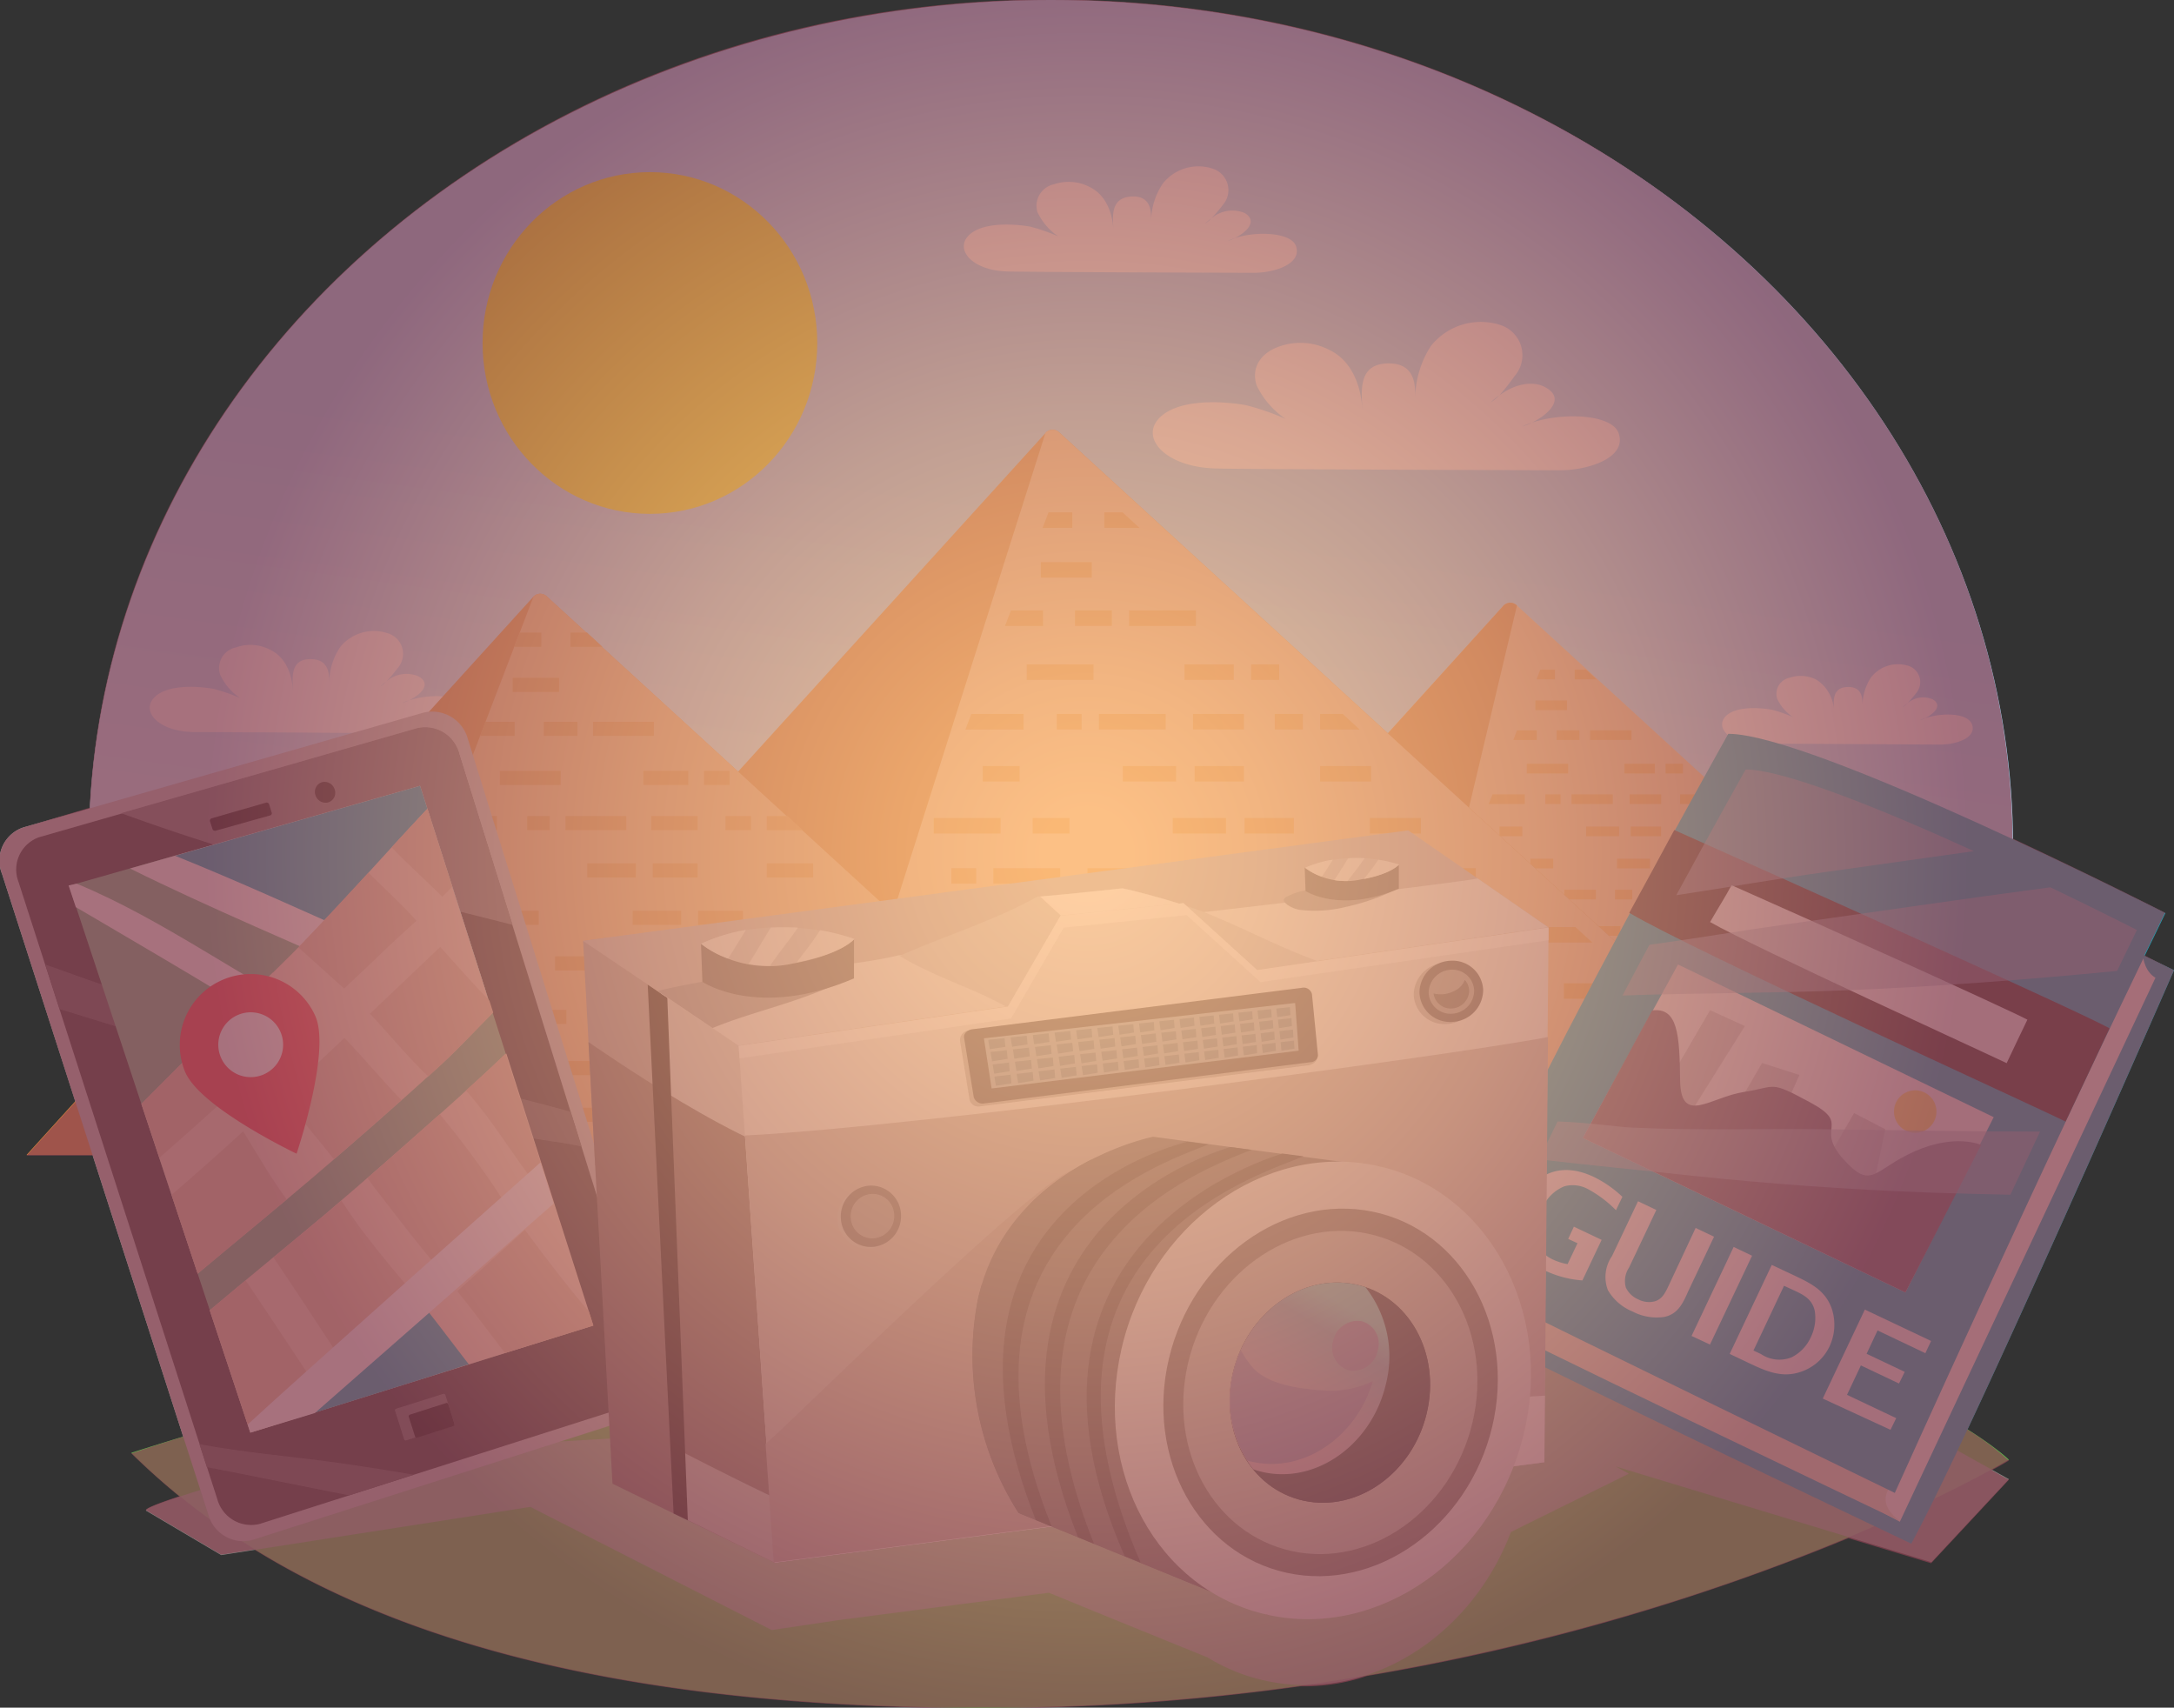 <svg xmlns="http://www.w3.org/2000/svg" xmlns:xlink="http://www.w3.org/1999/xlink" viewBox="0 0 186.42 146.42"><rect x="0" y="0" width="186.42" height="146.42" fill="#333333" stroke="none"/><defs><style>.cls-1{isolation:isolate;}.cls-2{fill:url(#linear-gradient);}.cls-3{fill:#5cbf4d;}.cls-4{fill:#a4ada6;}.cls-210,.cls-213,.cls-219,.cls-224,.cls-230,.cls-4{mix-blend-mode:multiply;}.cls-231,.cls-4{opacity:0.75;}.cls-5{fill:#fff;}.cls-6{fill:#fff208;}.cls-7{fill:#f7c58b;}.cls-8{fill:#e08c39;}.cls-9{fill:url(#linear-gradient-2);}.cls-10{fill:url(#linear-gradient-3);}.cls-11{fill:url(#linear-gradient-4);}.cls-12{fill:url(#linear-gradient-5);}.cls-13{fill:url(#linear-gradient-6);}.cls-14{fill:url(#linear-gradient-7);}.cls-15{fill:url(#linear-gradient-8);}.cls-16{fill:url(#linear-gradient-9);}.cls-17{fill:url(#linear-gradient-10);}.cls-18{fill:url(#linear-gradient-11);}.cls-19{fill:url(#linear-gradient-12);}.cls-20{fill:url(#linear-gradient-13);}.cls-21{fill:url(#linear-gradient-14);}.cls-22{fill:url(#linear-gradient-15);}.cls-23{fill:url(#linear-gradient-16);}.cls-24{fill:url(#linear-gradient-17);}.cls-25{fill:url(#linear-gradient-18);}.cls-26{fill:url(#linear-gradient-19);}.cls-27{fill:url(#linear-gradient-20);}.cls-28{fill:url(#linear-gradient-21);}.cls-29{fill:url(#linear-gradient-22);}.cls-30{fill:url(#linear-gradient-23);}.cls-31{fill:url(#linear-gradient-24);}.cls-32{fill:url(#linear-gradient-25);}.cls-33{fill:url(#linear-gradient-26);}.cls-34{fill:url(#linear-gradient-27);}.cls-35{fill:url(#linear-gradient-28);}.cls-36{fill:url(#linear-gradient-29);}.cls-37{fill:url(#linear-gradient-30);}.cls-38{fill:url(#linear-gradient-31);}.cls-39{fill:url(#linear-gradient-32);}.cls-40{fill:url(#linear-gradient-33);}.cls-41{fill:url(#linear-gradient-34);}.cls-42{fill:url(#linear-gradient-35);}.cls-43{fill:url(#linear-gradient-36);}.cls-44{fill:url(#linear-gradient-37);}.cls-45{fill:url(#linear-gradient-38);}.cls-46{fill:url(#linear-gradient-39);}.cls-47{fill:url(#linear-gradient-40);}.cls-48{fill:url(#linear-gradient-41);}.cls-49{fill:url(#linear-gradient-42);}.cls-50{fill:url(#linear-gradient-43);}.cls-51{fill:url(#linear-gradient-44);}.cls-52{fill:url(#linear-gradient-45);}.cls-53{fill:url(#linear-gradient-46);}.cls-54{fill:url(#linear-gradient-47);}.cls-55{fill:url(#linear-gradient-48);}.cls-56{fill:url(#linear-gradient-49);}.cls-57{fill:url(#linear-gradient-50);}.cls-58{fill:url(#linear-gradient-51);}.cls-59{fill:url(#linear-gradient-52);}.cls-60{fill:url(#linear-gradient-53);}.cls-61{fill:url(#linear-gradient-54);}.cls-62{fill:url(#linear-gradient-55);}.cls-63{fill:url(#linear-gradient-56);}.cls-64{fill:url(#linear-gradient-57);}.cls-65{fill:url(#linear-gradient-58);}.cls-66{fill:url(#linear-gradient-59);}.cls-67{fill:url(#linear-gradient-60);}.cls-68{fill:url(#linear-gradient-61);}.cls-69{fill:url(#linear-gradient-62);}.cls-70{fill:url(#linear-gradient-63);}.cls-71{fill:url(#linear-gradient-64);}.cls-72{fill:url(#linear-gradient-65);}.cls-73{fill:url(#linear-gradient-66);}.cls-74{fill:url(#linear-gradient-67);}.cls-75{fill:url(#linear-gradient-68);}.cls-76{fill:url(#linear-gradient-69);}.cls-77{fill:url(#linear-gradient-70);}.cls-78{fill:url(#linear-gradient-71);}.cls-79{fill:url(#linear-gradient-72);}.cls-80{fill:url(#linear-gradient-73);}.cls-81{fill:url(#linear-gradient-74);}.cls-82{fill:url(#linear-gradient-75);}.cls-83{fill:url(#linear-gradient-76);}.cls-84{fill:url(#linear-gradient-77);}.cls-85{fill:url(#linear-gradient-78);}.cls-86{fill:url(#linear-gradient-79);}.cls-87{fill:url(#linear-gradient-80);}.cls-88{fill:url(#linear-gradient-81);}.cls-89{fill:url(#linear-gradient-82);}.cls-90{fill:url(#linear-gradient-83);}.cls-91{fill:url(#linear-gradient-84);}.cls-92{fill:url(#linear-gradient-85);}.cls-93{fill:url(#linear-gradient-86);}.cls-94{fill:url(#linear-gradient-87);}.cls-95{fill:url(#linear-gradient-88);}.cls-96{fill:url(#linear-gradient-89);}.cls-97{fill:url(#linear-gradient-90);}.cls-98{fill:url(#linear-gradient-91);}.cls-99{fill:url(#linear-gradient-92);}.cls-100{fill:url(#linear-gradient-93);}.cls-101{fill:url(#linear-gradient-94);}.cls-102{fill:url(#linear-gradient-95);}.cls-103{fill:url(#linear-gradient-96);}.cls-104{fill:url(#linear-gradient-97);}.cls-105{fill:url(#linear-gradient-98);}.cls-106{fill:url(#linear-gradient-99);}.cls-107{fill:url(#linear-gradient-100);}.cls-108{fill:url(#linear-gradient-101);}.cls-109{fill:url(#linear-gradient-102);}.cls-110{fill:url(#linear-gradient-103);}.cls-111{fill:url(#linear-gradient-104);}.cls-112{fill:url(#linear-gradient-105);}.cls-113{fill:url(#linear-gradient-106);}.cls-114{fill:url(#linear-gradient-107);}.cls-115{fill:url(#linear-gradient-108);}.cls-116{fill:url(#linear-gradient-109);}.cls-117{fill:url(#linear-gradient-110);}.cls-118{fill:url(#linear-gradient-111);}.cls-119{fill:url(#linear-gradient-112);}.cls-120{fill:url(#linear-gradient-113);}.cls-121{fill:#f5bc7c;}.cls-122{fill:url(#linear-gradient-114);}.cls-123{fill:url(#linear-gradient-115);}.cls-124{fill:url(#linear-gradient-116);}.cls-125{fill:url(#linear-gradient-117);}.cls-126{fill:url(#linear-gradient-118);}.cls-127{fill:url(#linear-gradient-119);}.cls-128{fill:url(#linear-gradient-120);}.cls-129{fill:url(#linear-gradient-121);}.cls-130{fill:url(#linear-gradient-122);}.cls-131{fill:url(#linear-gradient-123);}.cls-132{fill:url(#linear-gradient-124);}.cls-133{fill:url(#linear-gradient-125);}.cls-134{fill:url(#linear-gradient-126);}.cls-135{fill:url(#linear-gradient-127);}.cls-136{fill:url(#linear-gradient-128);}.cls-137{fill:url(#linear-gradient-129);}.cls-138{fill:url(#linear-gradient-130);}.cls-139{fill:url(#linear-gradient-131);}.cls-140{fill:url(#linear-gradient-132);}.cls-141{fill:url(#linear-gradient-133);}.cls-142{fill:url(#linear-gradient-134);}.cls-143{fill:url(#linear-gradient-135);}.cls-144{fill:url(#linear-gradient-136);}.cls-145{fill:url(#linear-gradient-137);}.cls-146{fill:url(#linear-gradient-138);}.cls-147{fill:url(#linear-gradient-139);}.cls-148{fill:url(#linear-gradient-140);}.cls-149{fill:url(#linear-gradient-141);}.cls-150{fill:url(#linear-gradient-142);}.cls-151{fill:url(#linear-gradient-143);}.cls-152{fill:url(#linear-gradient-144);}.cls-153{fill:url(#linear-gradient-145);}.cls-154{fill:url(#linear-gradient-146);}.cls-155{fill:url(#linear-gradient-147);}.cls-156{fill:url(#linear-gradient-148);}.cls-157{fill:url(#linear-gradient-149);}.cls-158{fill:url(#linear-gradient-150);}.cls-159{fill:url(#linear-gradient-151);}.cls-160{fill:url(#linear-gradient-152);}.cls-161{fill:url(#linear-gradient-153);}.cls-162{fill:url(#linear-gradient-154);}.cls-163{fill:url(#linear-gradient-155);}.cls-164{fill:url(#linear-gradient-156);}.cls-165{fill:url(#linear-gradient-157);}.cls-166{fill:url(#linear-gradient-158);}.cls-167{fill:url(#linear-gradient-159);}.cls-168{fill:url(#linear-gradient-160);}.cls-169{fill:url(#linear-gradient-161);}.cls-170{fill:url(#linear-gradient-162);}.cls-171{fill:url(#linear-gradient-163);}.cls-172{fill:url(#linear-gradient-164);}.cls-173{fill:url(#linear-gradient-165);}.cls-174{fill:url(#linear-gradient-166);}.cls-175{fill:url(#linear-gradient-167);}.cls-176{fill:url(#linear-gradient-168);}.cls-177{fill:url(#linear-gradient-169);}.cls-178{fill:#0fb0c4;}.cls-179{fill:#f8f5ea;}.cls-180{fill:#e5dec2;}.cls-181{fill:#f2f2f2;}.cls-182{fill:#483634;}.cls-183{fill:#ccc;}.cls-184{fill:#706375;}.cls-185{fill:#ffe171;}.cls-186{fill:#a4b0c4;opacity:0.55;}.cls-186,.cls-189,.cls-190,.cls-212,.cls-220{mix-blend-mode:screen;}.cls-187{fill:#bababa;}.cls-188{fill:#363636;}.cls-189{fill:#787878;}.cls-190{fill:#5c5c5c;}.cls-191{fill:#131313;}.cls-192{fill:#6d6d6d;}.cls-193{fill:#1f1f1f;}.cls-194{fill:#75bb8e;}.cls-195{fill:#fedfc2;}.cls-196{fill:#eac7a7;}.cls-197{fill:#ff3e4a;}.cls-198{fill:#a49a9a;}.cls-199{fill:#d1d1d1;}.cls-200{fill:#6e6565;}.cls-201{fill:#aeaeae;}.cls-202{fill:#101014;}.cls-203{fill:#c2bcbc;}.cls-204{fill:#eee;}.cls-205{fill:#d3d3d3;}.cls-206{fill:#fefefe;}.cls-207{fill:#9c9c9f;}.cls-208{fill:#ebebeb;}.cls-209{fill:#b7b0b0;}.cls-210{fill:#a69a9d;}.cls-211,.cls-212,.cls-213{fill:#636368;}.cls-214{fill:#3f3f45;}.cls-215{fill:#d5d5d6;}.cls-216{fill:#a3a3a6;}.cls-217{fill:#141b36;}.cls-218{fill:url(#linear-gradient-170);}.cls-219,.cls-220{fill:#60609a;}.cls-221{fill:#606062;}.cls-222{fill:#cdcdce;}.cls-223{fill:#efefef;}.cls-224{fill:#b2b2b2;}.cls-225{fill:#4c4c52;}.cls-226{fill:#9aacb6;}.cls-227{fill:#6a8493;}.cls-228{fill:#959598;}.cls-229{fill:#58585d;}.cls-230{fill:#b6b6b7;}.cls-231{mix-blend-mode:overlay;fill:url(#radial-gradient);}</style><linearGradient id="linear-gradient" x1="99.69" y1="3.16" x2="80.02" y2="145.83" gradientUnits="userSpaceOnUse"><stop offset="0.29" stop-color="#9ddbff"/><stop offset="0.48" stop-color="#c0e8ff"/><stop offset="0.7" stop-color="#e0f3fe"/><stop offset="0.88" stop-color="#f4fafe"/><stop offset="1" stop-color="#fbfdfe"/></linearGradient><linearGradient id="linear-gradient-2" x1="24.26" y1="100.04" x2="149.83" y2="81.87" gradientUnits="userSpaceOnUse"><stop offset="0" stop-color="#e79d4b"/><stop offset="1" stop-color="#f8aa4d"/></linearGradient><linearGradient id="linear-gradient-3" x1="24.35" y1="100.67" x2="149.92" y2="82.5" xlink:href="#linear-gradient-2"/><linearGradient id="linear-gradient-4" x1="24.51" y1="101.79" x2="150.08" y2="83.62" xlink:href="#linear-gradient-2"/><linearGradient id="linear-gradient-5" x1="24.65" y1="102.73" x2="150.22" y2="84.56" xlink:href="#linear-gradient-2"/><linearGradient id="linear-gradient-6" x1="24.72" y1="103.26" x2="150.29" y2="85.09" xlink:href="#linear-gradient-2"/><linearGradient id="linear-gradient-7" x1="24.82" y1="103.91" x2="150.39" y2="85.74" xlink:href="#linear-gradient-2"/><linearGradient id="linear-gradient-8" x1="24.88" y1="104.38" x2="150.46" y2="86.21" xlink:href="#linear-gradient-2"/><linearGradient id="linear-gradient-9" x1="25.07" y1="105.67" x2="150.64" y2="87.5" xlink:href="#linear-gradient-2"/><linearGradient id="linear-gradient-10" x1="24.16" y1="99.44" x2="149.74" y2="81.27" xlink:href="#linear-gradient-2"/><linearGradient id="linear-gradient-11" x1="24.09" y1="98.89" x2="149.66" y2="80.72" xlink:href="#linear-gradient-2"/><linearGradient id="linear-gradient-12" x1="23.93" y1="97.78" x2="149.5" y2="79.61" xlink:href="#linear-gradient-2"/><linearGradient id="linear-gradient-13" x1="23.85" y1="97.25" x2="149.42" y2="79.08" xlink:href="#linear-gradient-2"/><linearGradient id="linear-gradient-14" x1="23.8" y1="96.83" x2="149.36" y2="78.66" xlink:href="#linear-gradient-2"/><linearGradient id="linear-gradient-15" x1="23.72" y1="96.3" x2="149.29" y2="78.13" xlink:href="#linear-gradient-2"/><linearGradient id="linear-gradient-16" x1="23.62" y1="95.66" x2="149.19" y2="77.48" xlink:href="#linear-gradient-2"/><linearGradient id="linear-gradient-17" x1="23.56" y1="95.18" x2="149.12" y2="77.01" xlink:href="#linear-gradient-2"/><linearGradient id="linear-gradient-18" x1="23.47" y1="94.59" x2="149.04" y2="76.42" xlink:href="#linear-gradient-2"/><linearGradient id="linear-gradient-19" x1="22.32" y1="86.65" x2="147.89" y2="68.48" xlink:href="#linear-gradient-2"/><linearGradient id="linear-gradient-20" x1="22.26" y1="86.26" x2="147.83" y2="68.09" xlink:href="#linear-gradient-2"/><linearGradient id="linear-gradient-21" x1="22.18" y1="85.73" x2="147.76" y2="67.56" xlink:href="#linear-gradient-2"/><linearGradient id="linear-gradient-22" x1="22.09" y1="85.09" x2="147.66" y2="66.91" xlink:href="#linear-gradient-2"/><linearGradient id="linear-gradient-23" x1="22.02" y1="84.61" x2="147.6" y2="66.44" xlink:href="#linear-gradient-2"/><linearGradient id="linear-gradient-24" x1="21.95" y1="84.07" x2="147.52" y2="65.9" xlink:href="#linear-gradient-2"/><linearGradient id="linear-gradient-25" x1="23.6" y1="95.54" x2="149.18" y2="77.37" xlink:href="#linear-gradient-2"/><linearGradient id="linear-gradient-26" x1="23.53" y1="95.02" x2="149.1" y2="76.85" xlink:href="#linear-gradient-2"/><linearGradient id="linear-gradient-27" x1="23.44" y1="94.43" x2="149.02" y2="76.25" xlink:href="#linear-gradient-2"/><linearGradient id="linear-gradient-28" x1="23.31" y1="93.48" x2="148.88" y2="75.31" xlink:href="#linear-gradient-2"/><linearGradient id="linear-gradient-29" x1="23.23" y1="92.95" x2="148.8" y2="74.78" xlink:href="#linear-gradient-2"/><linearGradient id="linear-gradient-30" x1="23.13" y1="92.3" x2="148.71" y2="74.13" xlink:href="#linear-gradient-2"/><linearGradient id="linear-gradient-31" x1="23.07" y1="91.83" x2="148.64" y2="73.66" xlink:href="#linear-gradient-2"/><linearGradient id="linear-gradient-32" x1="20.88" y1="76.7" x2="146.45" y2="58.53" xlink:href="#linear-gradient-2"/><linearGradient id="linear-gradient-33" x1="23.91" y1="97.63" x2="149.48" y2="79.46" xlink:href="#linear-gradient-2"/><linearGradient id="linear-gradient-34" x1="24.07" y1="98.78" x2="149.65" y2="80.61" xlink:href="#linear-gradient-2"/><linearGradient id="linear-gradient-35" x1="24.24" y1="99.9" x2="149.81" y2="81.73" xlink:href="#linear-gradient-2"/><linearGradient id="linear-gradient-36" x1="24.29" y1="100.32" x2="149.87" y2="82.15" xlink:href="#linear-gradient-2"/><linearGradient id="linear-gradient-37" x1="24.37" y1="100.85" x2="149.94" y2="82.68" xlink:href="#linear-gradient-2"/><linearGradient id="linear-gradient-38" x1="24.47" y1="101.5" x2="150.04" y2="83.33" xlink:href="#linear-gradient-2"/><linearGradient id="linear-gradient-39" x1="24.53" y1="101.97" x2="150.11" y2="83.8" xlink:href="#linear-gradient-2"/><linearGradient id="linear-gradient-40" x1="24.62" y1="102.56" x2="150.19" y2="84.39" xlink:href="#linear-gradient-2"/><linearGradient id="linear-gradient-41" x1="22.69" y1="89.25" x2="148.27" y2="71.08" xlink:href="#linear-gradient-2"/><linearGradient id="linear-gradient-42" x1="22.79" y1="89.88" x2="148.36" y2="71.71" xlink:href="#linear-gradient-2"/><linearGradient id="linear-gradient-43" x1="22.95" y1="90.99" x2="148.52" y2="72.82" xlink:href="#linear-gradient-2"/><linearGradient id="linear-gradient-44" x1="23.02" y1="91.52" x2="148.6" y2="73.35" xlink:href="#linear-gradient-2"/><linearGradient id="linear-gradient-45" x1="23.16" y1="92.47" x2="148.73" y2="74.3" xlink:href="#linear-gradient-2"/><linearGradient id="linear-gradient-46" x1="21.64" y1="81.97" x2="147.21" y2="63.8" xlink:href="#linear-gradient-2"/><linearGradient id="linear-gradient-47" x1="21.8" y1="83.09" x2="147.38" y2="64.92" xlink:href="#linear-gradient-2"/><linearGradient id="linear-gradient-48" x1="21.87" y1="83.51" x2="147.44" y2="65.34" xlink:href="#linear-gradient-2"/><linearGradient id="linear-gradient-49" x1="22.34" y1="86.8" x2="147.91" y2="68.63" xlink:href="#linear-gradient-2"/><linearGradient id="linear-gradient-50" x1="22.5" y1="87.92" x2="148.07" y2="69.75" xlink:href="#linear-gradient-2"/><linearGradient id="linear-gradient-51" x1="22.58" y1="88.44" x2="148.15" y2="70.27" xlink:href="#linear-gradient-2"/><linearGradient id="linear-gradient-52" x1="22.72" y1="89.39" x2="148.29" y2="71.22" xlink:href="#linear-gradient-2"/><linearGradient id="linear-gradient-53" x1="21.19" y1="78.91" x2="146.77" y2="60.74" xlink:href="#linear-gradient-2"/><linearGradient id="linear-gradient-54" x1="21.27" y1="79.41" x2="146.84" y2="61.24" xlink:href="#linear-gradient-2"/><linearGradient id="linear-gradient-55" x1="21.35" y1="79.93" x2="146.92" y2="61.76" xlink:href="#linear-gradient-2"/><linearGradient id="linear-gradient-56" x1="20.49" y1="74.07" x2="146.07" y2="55.9" xlink:href="#linear-gradient-2"/><linearGradient id="linear-gradient-57" x1="20.57" y1="74.53" x2="146.14" y2="56.36" xlink:href="#linear-gradient-2"/><linearGradient id="linear-gradient-58" x1="30.58" y1="96.2" x2="156.15" y2="78.03" xlink:href="#linear-gradient-2"/><linearGradient id="linear-gradient-59" x1="30.73" y1="97.22" x2="156.3" y2="79.05" xlink:href="#linear-gradient-2"/><linearGradient id="linear-gradient-60" x1="30.99" y1="99.02" x2="156.56" y2="80.85" xlink:href="#linear-gradient-2"/><linearGradient id="linear-gradient-61" x1="31.21" y1="100.55" x2="156.78" y2="82.38" xlink:href="#linear-gradient-2"/><linearGradient id="linear-gradient-62" x1="31.33" y1="101.41" x2="156.9" y2="83.24" xlink:href="#linear-gradient-2"/><linearGradient id="linear-gradient-63" x1="31.48" y1="102.46" x2="157.05" y2="84.29" xlink:href="#linear-gradient-2"/><linearGradient id="linear-gradient-64" x1="31.59" y1="103.22" x2="157.16" y2="85.05" xlink:href="#linear-gradient-2"/><linearGradient id="linear-gradient-65" x1="31.89" y1="105.31" x2="157.47" y2="87.14" xlink:href="#linear-gradient-2"/><linearGradient id="linear-gradient-66" x1="30.44" y1="95.23" x2="156.01" y2="77.06" xlink:href="#linear-gradient-2"/><linearGradient id="linear-gradient-67" x1="30.31" y1="94.34" x2="155.88" y2="76.17" xlink:href="#linear-gradient-2"/><linearGradient id="linear-gradient-68" x1="30.05" y1="92.54" x2="155.62" y2="74.37" xlink:href="#linear-gradient-2"/><linearGradient id="linear-gradient-69" x1="29.92" y1="91.69" x2="155.5" y2="73.52" xlink:href="#linear-gradient-2"/><linearGradient id="linear-gradient-70" x1="29.83" y1="91.01" x2="155.4" y2="72.84" xlink:href="#linear-gradient-2"/><linearGradient id="linear-gradient-71" x1="29.7" y1="90.16" x2="155.27" y2="71.99" xlink:href="#linear-gradient-2"/><linearGradient id="linear-gradient-72" x1="29.55" y1="89.11" x2="155.12" y2="70.94" xlink:href="#linear-gradient-2"/><linearGradient id="linear-gradient-73" x1="29.44" y1="88.34" x2="155.01" y2="70.17" xlink:href="#linear-gradient-2"/><linearGradient id="linear-gradient-74" x1="29.3" y1="87.38" x2="154.87" y2="69.21" xlink:href="#linear-gradient-2"/><linearGradient id="linear-gradient-75" x1="27.44" y1="74.54" x2="153.02" y2="56.37" xlink:href="#linear-gradient-2"/><linearGradient id="linear-gradient-76" x1="27.35" y1="73.92" x2="152.93" y2="55.75" xlink:href="#linear-gradient-2"/><linearGradient id="linear-gradient-77" x1="27.23" y1="73.07" x2="152.8" y2="54.9" xlink:href="#linear-gradient-2"/><linearGradient id="linear-gradient-78" x1="27.08" y1="72.02" x2="152.65" y2="53.85" xlink:href="#linear-gradient-2"/><linearGradient id="linear-gradient-79" x1="26.97" y1="71.25" x2="152.54" y2="53.08" xlink:href="#linear-gradient-2"/><linearGradient id="linear-gradient-80" x1="26.84" y1="70.38" x2="152.41" y2="52.21" xlink:href="#linear-gradient-2"/><linearGradient id="linear-gradient-81" x1="29.52" y1="88.92" x2="155.1" y2="70.75" xlink:href="#linear-gradient-2"/><linearGradient id="linear-gradient-82" x1="29.4" y1="88.08" x2="154.97" y2="69.91" xlink:href="#linear-gradient-2"/><linearGradient id="linear-gradient-83" x1="29.26" y1="87.12" x2="154.84" y2="68.95" xlink:href="#linear-gradient-2"/><linearGradient id="linear-gradient-84" x1="29.05" y1="85.59" x2="154.61" y2="67.42" xlink:href="#linear-gradient-2"/><linearGradient id="linear-gradient-85" x1="28.92" y1="84.74" x2="154.49" y2="66.57" xlink:href="#linear-gradient-2"/><linearGradient id="linear-gradient-86" x1="28.77" y1="83.69" x2="154.34" y2="65.52" xlink:href="#linear-gradient-2"/><linearGradient id="linear-gradient-87" x1="28.66" y1="82.92" x2="154.23" y2="64.75" xlink:href="#linear-gradient-2"/><linearGradient id="linear-gradient-88" x1="25.11" y1="58.46" x2="150.69" y2="40.29" xlink:href="#linear-gradient-2"/><linearGradient id="linear-gradient-89" x1="30.01" y1="92.3" x2="155.59" y2="74.13" xlink:href="#linear-gradient-2"/><linearGradient id="linear-gradient-90" x1="30.28" y1="94.16" x2="155.85" y2="75.99" xlink:href="#linear-gradient-2"/><linearGradient id="linear-gradient-91" x1="30.54" y1="95.97" x2="156.12" y2="77.8" xlink:href="#linear-gradient-2"/><linearGradient id="linear-gradient-92" x1="30.64" y1="96.65" x2="156.21" y2="78.48" xlink:href="#linear-gradient-2"/><linearGradient id="linear-gradient-93" x1="30.77" y1="97.51" x2="156.34" y2="79.34" xlink:href="#linear-gradient-2"/><linearGradient id="linear-gradient-94" x1="30.92" y1="98.55" x2="156.49" y2="80.38" xlink:href="#linear-gradient-2"/><linearGradient id="linear-gradient-95" x1="31.03" y1="99.32" x2="156.6" y2="81.15" xlink:href="#linear-gradient-2"/><linearGradient id="linear-gradient-96" x1="31.17" y1="100.28" x2="156.74" y2="82.11" xlink:href="#linear-gradient-2"/><linearGradient id="linear-gradient-97" x1="28.05" y1="78.75" x2="153.62" y2="60.58" xlink:href="#linear-gradient-2"/><linearGradient id="linear-gradient-98" x1="28.2" y1="79.77" x2="153.77" y2="61.6" xlink:href="#linear-gradient-2"/><linearGradient id="linear-gradient-99" x1="28.46" y1="81.57" x2="154.03" y2="63.4" xlink:href="#linear-gradient-2"/><linearGradient id="linear-gradient-100" x1="28.58" y1="82.42" x2="154.16" y2="64.25" xlink:href="#linear-gradient-2"/><linearGradient id="linear-gradient-101" x1="28.81" y1="83.96" x2="154.38" y2="65.79" xlink:href="#linear-gradient-2"/><linearGradient id="linear-gradient-102" x1="26.35" y1="66.98" x2="151.92" y2="48.81" xlink:href="#linear-gradient-2"/><linearGradient id="linear-gradient-103" x1="26.61" y1="68.79" x2="152.18" y2="50.62" xlink:href="#linear-gradient-2"/><linearGradient id="linear-gradient-104" x1="26.71" y1="69.47" x2="152.28" y2="51.3" xlink:href="#linear-gradient-2"/><linearGradient id="linear-gradient-105" x1="27.48" y1="74.8" x2="153.05" y2="56.63" xlink:href="#linear-gradient-2"/><linearGradient id="linear-gradient-106" x1="27.74" y1="76.6" x2="153.31" y2="58.43" xlink:href="#linear-gradient-2"/><linearGradient id="linear-gradient-107" x1="27.86" y1="77.45" x2="153.44" y2="59.28" xlink:href="#linear-gradient-2"/><linearGradient id="linear-gradient-108" x1="28.09" y1="78.98" x2="153.66" y2="60.81" xlink:href="#linear-gradient-2"/><linearGradient id="linear-gradient-109" x1="25.63" y1="62.04" x2="151.21" y2="43.87" xlink:href="#linear-gradient-2"/><linearGradient id="linear-gradient-110" x1="25.75" y1="62.85" x2="151.32" y2="44.67" xlink:href="#linear-gradient-2"/><linearGradient id="linear-gradient-111" x1="25.87" y1="63.69" x2="151.44" y2="45.52" xlink:href="#linear-gradient-2"/><linearGradient id="linear-gradient-112" x1="24.5" y1="54.21" x2="150.07" y2="36.04" xlink:href="#linear-gradient-2"/><linearGradient id="linear-gradient-113" x1="24.61" y1="54.96" x2="150.18" y2="36.79" xlink:href="#linear-gradient-2"/><linearGradient id="linear-gradient-114" x1="36.32" y1="95.18" x2="161.9" y2="77.01" xlink:href="#linear-gradient-2"/><linearGradient id="linear-gradient-115" x1="36.46" y1="96.11" x2="162.03" y2="77.94" xlink:href="#linear-gradient-2"/><linearGradient id="linear-gradient-116" x1="36.69" y1="97.75" x2="162.27" y2="79.58" xlink:href="#linear-gradient-2"/><linearGradient id="linear-gradient-117" x1="36.9" y1="99.14" x2="162.47" y2="80.97" xlink:href="#linear-gradient-2"/><linearGradient id="linear-gradient-118" x1="37.01" y1="99.92" x2="162.58" y2="81.75" xlink:href="#linear-gradient-2"/><linearGradient id="linear-gradient-119" x1="37.15" y1="100.87" x2="162.72" y2="82.7" xlink:href="#linear-gradient-2"/><linearGradient id="linear-gradient-120" x1="37.25" y1="101.57" x2="162.82" y2="83.4" xlink:href="#linear-gradient-2"/><linearGradient id="linear-gradient-121" x1="37.52" y1="103.47" x2="163.1" y2="85.3" xlink:href="#linear-gradient-2"/><linearGradient id="linear-gradient-122" x1="36.2" y1="94.3" x2="161.77" y2="76.13" xlink:href="#linear-gradient-2"/><linearGradient id="linear-gradient-123" x1="36.08" y1="93.49" x2="161.65" y2="75.32" xlink:href="#linear-gradient-2"/><linearGradient id="linear-gradient-124" x1="35.84" y1="91.85" x2="161.41" y2="73.68" xlink:href="#linear-gradient-2"/><linearGradient id="linear-gradient-125" x1="35.73" y1="91.08" x2="161.3" y2="72.91" xlink:href="#linear-gradient-2"/><linearGradient id="linear-gradient-126" x1="35.64" y1="90.46" x2="161.21" y2="72.29" xlink:href="#linear-gradient-2"/><linearGradient id="linear-gradient-127" x1="35.53" y1="89.68" x2="161.1" y2="71.51" xlink:href="#linear-gradient-2"/><linearGradient id="linear-gradient-128" x1="35.39" y1="88.73" x2="160.96" y2="70.56" xlink:href="#linear-gradient-2"/><linearGradient id="linear-gradient-129" x1="35.29" y1="88.03" x2="160.86" y2="69.86" xlink:href="#linear-gradient-2"/><linearGradient id="linear-gradient-130" x1="35.16" y1="87.15" x2="160.73" y2="68.98" xlink:href="#linear-gradient-2"/><linearGradient id="linear-gradient-131" x1="33.47" y1="75.47" x2="159.04" y2="57.3" xlink:href="#linear-gradient-2"/><linearGradient id="linear-gradient-132" x1="33.39" y1="74.91" x2="158.96" y2="56.74" xlink:href="#linear-gradient-2"/><linearGradient id="linear-gradient-133" x1="33.28" y1="74.13" x2="158.85" y2="55.96" xlink:href="#linear-gradient-2"/><linearGradient id="linear-gradient-134" x1="33.14" y1="73.18" x2="158.71" y2="55.01" xlink:href="#linear-gradient-2"/><linearGradient id="linear-gradient-135" x1="33.04" y1="72.48" x2="158.61" y2="54.31" xlink:href="#linear-gradient-2"/><linearGradient id="linear-gradient-136" x1="32.92" y1="71.69" x2="158.49" y2="53.52" xlink:href="#linear-gradient-2"/><linearGradient id="linear-gradient-137" x1="35.36" y1="88.56" x2="160.94" y2="70.39" xlink:href="#linear-gradient-2"/><linearGradient id="linear-gradient-138" x1="35.25" y1="87.79" x2="160.83" y2="69.62" xlink:href="#linear-gradient-2"/><linearGradient id="linear-gradient-139" x1="35.13" y1="86.92" x2="160.7" y2="68.75" xlink:href="#linear-gradient-2"/><linearGradient id="linear-gradient-140" x1="34.93" y1="85.53" x2="160.5" y2="67.36" xlink:href="#linear-gradient-2"/><linearGradient id="linear-gradient-141" x1="34.81" y1="84.75" x2="160.38" y2="66.58" xlink:href="#linear-gradient-2"/><linearGradient id="linear-gradient-142" x1="34.68" y1="83.8" x2="160.25" y2="65.63" xlink:href="#linear-gradient-2"/><linearGradient id="linear-gradient-143" x1="34.57" y1="83.1" x2="160.15" y2="64.93" xlink:href="#linear-gradient-2"/><linearGradient id="linear-gradient-144" x1="31.35" y1="60.84" x2="156.93" y2="42.67" xlink:href="#linear-gradient-2"/><linearGradient id="linear-gradient-145" x1="35.81" y1="91.63" x2="161.38" y2="73.46" xlink:href="#linear-gradient-2"/><linearGradient id="linear-gradient-146" x1="36.05" y1="93.32" x2="161.63" y2="75.15" xlink:href="#linear-gradient-2"/><linearGradient id="linear-gradient-147" x1="36.29" y1="94.97" x2="161.86" y2="76.8" xlink:href="#linear-gradient-2"/><linearGradient id="linear-gradient-148" x1="36.38" y1="95.59" x2="161.95" y2="77.42" xlink:href="#linear-gradient-2"/><linearGradient id="linear-gradient-149" x1="36.5" y1="96.37" x2="162.07" y2="78.2" xlink:href="#linear-gradient-2"/><linearGradient id="linear-gradient-150" x1="36.63" y1="97.32" x2="162.21" y2="79.15" xlink:href="#linear-gradient-2"/><linearGradient id="linear-gradient-151" x1="36.73" y1="98.02" x2="162.31" y2="79.85" xlink:href="#linear-gradient-2"/><linearGradient id="linear-gradient-152" x1="36.86" y1="98.89" x2="162.43" y2="80.72" xlink:href="#linear-gradient-2"/><linearGradient id="linear-gradient-153" x1="34.03" y1="79.3" x2="159.6" y2="61.13" xlink:href="#linear-gradient-2"/><linearGradient id="linear-gradient-154" x1="34.16" y1="80.23" x2="159.73" y2="62.06" xlink:href="#linear-gradient-2"/><linearGradient id="linear-gradient-155" x1="34.4" y1="81.87" x2="159.97" y2="63.7" xlink:href="#linear-gradient-2"/><linearGradient id="linear-gradient-156" x1="34.51" y1="82.64" x2="160.08" y2="64.47" xlink:href="#linear-gradient-2"/><linearGradient id="linear-gradient-157" x1="34.71" y1="84.04" x2="160.28" y2="65.87" xlink:href="#linear-gradient-2"/><linearGradient id="linear-gradient-158" x1="32.48" y1="68.59" x2="158.05" y2="50.42" xlink:href="#linear-gradient-2"/><linearGradient id="linear-gradient-159" x1="32.71" y1="70.24" x2="158.28" y2="52.07" xlink:href="#linear-gradient-2"/><linearGradient id="linear-gradient-160" x1="32.8" y1="70.86" x2="158.37" y2="52.69" xlink:href="#linear-gradient-2"/><linearGradient id="linear-gradient-161" x1="33.5" y1="75.7" x2="159.08" y2="57.53" xlink:href="#linear-gradient-2"/><linearGradient id="linear-gradient-162" x1="33.74" y1="77.34" x2="159.32" y2="59.17" xlink:href="#linear-gradient-2"/><linearGradient id="linear-gradient-163" x1="33.85" y1="78.12" x2="159.43" y2="59.95" xlink:href="#linear-gradient-2"/><linearGradient id="linear-gradient-164" x1="34.06" y1="79.51" x2="159.63" y2="61.34" xlink:href="#linear-gradient-2"/><linearGradient id="linear-gradient-165" x1="31.83" y1="64.09" x2="157.4" y2="45.92" xlink:href="#linear-gradient-2"/><linearGradient id="linear-gradient-166" x1="31.93" y1="64.83" x2="157.5" y2="46.66" xlink:href="#linear-gradient-2"/><linearGradient id="linear-gradient-167" x1="32.04" y1="65.59" x2="157.61" y2="47.42" xlink:href="#linear-gradient-2"/><linearGradient id="linear-gradient-168" x1="30.79" y1="56.98" x2="156.37" y2="38.81" xlink:href="#linear-gradient-2"/><linearGradient id="linear-gradient-169" x1="30.89" y1="57.66" x2="156.46" y2="39.49" xlink:href="#linear-gradient-2"/><linearGradient id="linear-gradient-170" x1="131.6" y1="148.5" x2="139.77" y2="135.95" gradientTransform="matrix(1, -0.03, 0.03, 1, -5.73, 5.42)" gradientUnits="userSpaceOnUse"><stop offset="0" stop-color="#9a7da5"/><stop offset="0.18" stop-color="#957da5"/><stop offset="0.39" stop-color="#887da5"/><stop offset="0.6" stop-color="#717da5"/><stop offset="0.81" stop-color="#537da5"/><stop offset="0.98" stop-color="#53a6b7"/></linearGradient><radialGradient id="radial-gradient" cx="115.33" cy="98.3" r="83.81" gradientUnits="userSpaceOnUse"><stop offset="0.04" stop-color="#febf83"/><stop offset="0.18" stop-color="#f0b07d"/><stop offset="0.46" stop-color="#cc896e"/><stop offset="0.84" stop-color="#934a56"/><stop offset="0.9" stop-color="#8a4152"/></radialGradient></defs><g class="cls-1"><g id="Layer_1" data-name="Layer 1"><ellipse class="cls-2" cx="90.12" cy="72.58" rx="82.5" ry="72.58"/><path class="cls-3" d="M33.38,149.65A319.67,319.67,0,0,1,112.05,135c63.06-3.53,82.33,15.24,82.33,15.24S159,171.61,106.12,171.51C71,171.44,47.75,163.87,33.38,149.65Z" transform="translate(-22.12 -25.08)"/><path class="cls-4" d="M194.38,151.91l-19.46-10.84-44.14.74L144.46,146l-62.64,2-31.65,1.83c-1.12.14-16.54,4.43-15.48,4.81l6.4,3.78,26.51-4.13,20.7,10.56L94,164h0l18.06-2.35,2.26.92,1.36.56h0l10,4.07a15.7,15.7,0,0,0,5,2c8.65,1.89,17.56-3.69,21-12.76l10.11-5-1.12-.62,27.07,8.21Z" transform="translate(-22.12 -25.08)"/><path class="cls-5" d="M153.48,61.32a6.39,6.39,0,0,1-.82.33,6.36,6.36,0,0,1,.82-.33c1.42-.7,2.87-2.06,1.21-3-1.08-.64-2.66-.34-4,.66a4.67,4.67,0,0,1-.75.61,6.07,6.07,0,0,1,.75-.61A18,18,0,0,0,152,57.32,2.72,2.72,0,0,0,150.93,53a5.46,5.46,0,0,0-6.12,1.76,8.34,8.34,0,0,0-1.33,4.38c0-1.05,0-3.05-2.54-2.89s-2,2.76-2,4.14v0c0-.54-.13-3.94-2.75-5.27a5.44,5.44,0,0,0-4.32-.35c-1.84.63-2.43,2-2,3.34A7.25,7.25,0,0,0,132.36,61a21.28,21.28,0,0,0-3.4-1.18c-2.3-.4-6-.51-7.51,1.19s.66,4.13,4.94,4.24c2.81.07,26.73.15,29.56.15,2.25,0,5.6-1,5-3.07C160.5,60.57,156.13,60.42,153.48,61.32Z" transform="translate(-22.12 -25.08)"/><path class="cls-5" d="M128,45.5a5.24,5.24,0,0,1-.59.24,3.62,3.62,0,0,1,.59-.24c1-.5,2-1.46.86-2.15a2.74,2.74,0,0,0-2.88.47,3.53,3.53,0,0,1-.53.44,4.26,4.26,0,0,1,.53-.44,14.17,14.17,0,0,0,1-1.17,1.93,1.93,0,0,0-.79-3.08,3.89,3.89,0,0,0-4.36,1.25,5.89,5.89,0,0,0-1,3.12c0-.74,0-2.17-1.81-2s-1.43,2-1.43,2.94v0c0-.38-.1-2.8-2-3.75a3.87,3.87,0,0,0-3.08-.25,1.88,1.88,0,0,0-1.43,2.38,5.09,5.09,0,0,0,1.79,2.09,15.8,15.8,0,0,0-2.42-.84c-1.64-.28-4.3-.36-5.35.85s.46,2.95,3.51,3c2,.05,19.06.11,21.08.11,1.6,0,4-.7,3.59-2.19C133,45,129.88,44.86,128,45.5Z" transform="translate(-22.12 -25.08)"/><path class="cls-5" d="M187.19,86.66a2.27,2.27,0,0,1-.44.18,3.65,3.65,0,0,1,.44-.18c.77-.37,1.54-1.1.65-1.62a2.07,2.07,0,0,0-2.17.35,2.49,2.49,0,0,1-.4.34,4,4,0,0,1,.4-.34,9,9,0,0,0,.75-.87,1.46,1.46,0,0,0-.6-2.33,2.93,2.93,0,0,0-3.28,1,4.44,4.44,0,0,0-.71,2.35c0-.56,0-1.64-1.37-1.55s-1.07,1.48-1.08,2.22a0,0,0,0,1,0,0s0,0,0,0a3.28,3.28,0,0,0-1.47-2.83,2.94,2.94,0,0,0-2.32-.19,1.41,1.41,0,0,0-1.08,1.8,3.81,3.81,0,0,0,1.35,1.57,11.64,11.64,0,0,0-1.83-.63c-1.23-.21-3.23-.28-4,.64s.36,2.22,2.65,2.27c1.51,0,14.35.08,15.87.08,1.21,0,3-.52,2.7-1.64S188.62,86.18,187.19,86.66Z" transform="translate(-22.12 -25.08)"/><path class="cls-5" d="M57.18,85.14a4.13,4.13,0,0,1-.57.22,3.76,3.76,0,0,1,.57-.22c1-.48,2-1.41.82-2.07a2.63,2.63,0,0,0-2.76.45,2.91,2.91,0,0,1-.51.43,6.47,6.47,0,0,1,.51-.43,10.38,10.38,0,0,0,.95-1.12,1.84,1.84,0,0,0-.76-3,3.72,3.72,0,0,0-4.17,1.2,5.65,5.65,0,0,0-.91,3c0-.71,0-2.08-1.74-2s-1.36,1.88-1.37,2.82v0c0-.36-.09-2.68-1.88-3.59a3.68,3.68,0,0,0-3-.24A1.81,1.81,0,0,0,41,82.94a4.92,4.92,0,0,0,1.72,2,14.87,14.87,0,0,0-2.31-.8c-1.58-.27-4.12-.35-5.13.82s.44,2.81,3.36,2.89c1.93,0,18.26.1,20.19.1,1.54,0,3.83-.67,3.44-2.09C62,84.63,59,84.52,57.18,85.14Z" transform="translate(-22.12 -25.08)"/><ellipse class="cls-6" cx="55.73" cy="29.41" rx="14.35" ry="14.65"/><path class="cls-7" d="M118,113.5,151.05,77A.81.81,0,0,1,152.2,77l39.88,36.51Z" transform="translate(-22.12 -25.08)"/><path class="cls-8" d="M118,113.5,151.05,77A.81.81,0,0,1,152.2,77l-8.67,36.51Z" transform="translate(-22.12 -25.08)"/><rect class="cls-9" x="122.8" y="85.11" width="3.55" height="0.83"/><rect class="cls-10" x="128.04" y="85.11" width="1.96" height="0.83"/><rect class="cls-11" x="135.47" y="85.11" width="2.83" height="0.83"/><rect class="cls-12" x="142.82" y="85.11" width="1.49" height="0.83"/><rect class="cls-13" x="145.93" y="85.11" width="2.71" height="0.83"/><rect class="cls-14" x="150.09" y="85.11" width="3.55" height="0.83"/><rect class="cls-15" x="154.55" y="85.11" width="1.31" height="0.83"/><rect class="cls-16" x="162.83" y="85.11" width="2.95" height="0.83"/><polygon class="cls-17" points="160.02 79.41 158.54 79.41 158.54 80.24 160.92 80.24 160.02 79.41"/><rect class="cls-18" x="154.89" y="79.41" width="1.96" height="0.83"/><rect class="cls-19" x="146.58" y="79.41" width="2.83" height="0.83"/><rect class="cls-20" x="142.98" y="79.41" width="2.61" height="0.83"/><rect class="cls-21" x="140.58" y="79.41" width="1.49" height="0.83"/><rect class="cls-22" x="136.24" y="79.41" width="2.71" height="0.83"/><rect class="cls-23" x="131.25" y="79.41" width="3.55" height="0.83"/><rect class="cls-24" x="129.02" y="79.41" width="1.31" height="0.83"/><rect class="cls-25" x="123.71" y="79.41" width="3.55" height="0.83"/><polygon class="cls-26" points="147.68 68.11 146.48 68.11 146.48 68.94 148.58 68.94 147.68 68.11"/><rect class="cls-27" x="144.07" y="68.11" width="1.49" height="0.83"/><rect class="cls-28" x="139.74" y="68.11" width="2.71" height="0.83"/><rect class="cls-29" x="134.75" y="68.11" width="3.55" height="0.83"/><rect class="cls-30" x="132.51" y="68.11" width="1.31" height="0.83"/><polygon class="cls-31" points="130.75 68.94 130.75 68.11 127.98 68.11 127.66 68.94 130.75 68.94"/><rect class="cls-32" x="152.78" y="76.29" width="1.96" height="0.83"/><rect class="cls-33" x="148.32" y="76.29" width="3.55" height="0.83"/><rect class="cls-34" x="144.48" y="76.29" width="2.83" height="0.83"/><rect class="cls-35" x="138.48" y="76.29" width="1.49" height="0.83"/><rect class="cls-36" x="134.14" y="76.29" width="2.71" height="0.83"/><rect class="cls-37" x="129.15" y="76.29" width="3.55" height="0.83"/><rect class="cls-38" x="126.92" y="76.29" width="1.31" height="0.83"/><rect class="cls-39" x="131.66" y="60.06" width="2.71" height="0.83"/><rect class="cls-40" x="124.57" y="82.39" width="3.55" height="0.83"/><rect class="cls-41" x="132.69" y="82.39" width="3.55" height="0.83"/><rect class="cls-42" x="141.06" y="82.39" width="2.61" height="0.83"/><rect class="cls-43" x="144.59" y="82.39" width="1.49" height="0.83"/><rect class="cls-44" x="147.71" y="82.39" width="2.71" height="0.83"/><rect class="cls-45" x="151.86" y="82.39" width="3.55" height="0.83"/><rect class="cls-46" x="156.32" y="82.39" width="1.31" height="0.83"/><rect class="cls-47" x="159.4" y="82.39" width="3.55" height="0.83"/><rect class="cls-48" x="125.99" y="73.63" width="3.55" height="0.83"/><rect class="cls-49" x="131.23" y="73.63" width="1.96" height="0.83"/><rect class="cls-50" x="138.66" y="73.63" width="2.83" height="0.83"/><rect class="cls-51" x="142.47" y="73.63" width="2.61" height="0.83"/><rect class="cls-52" x="149.12" y="73.63" width="2.71" height="0.83"/><rect class="cls-53" x="130.92" y="65.49" width="3.55" height="0.83"/><rect class="cls-54" x="139.29" y="65.49" width="2.61" height="0.83"/><rect class="cls-55" x="142.82" y="65.49" width="1.49" height="0.83"/><rect class="cls-56" x="128.58" y="70.87" width="1.96" height="0.83"/><rect class="cls-57" x="136.01" y="70.87" width="2.83" height="0.83"/><rect class="cls-58" x="139.83" y="70.87" width="2.61" height="0.83"/><rect class="cls-59" x="146.48" y="70.87" width="2.71" height="0.83"/><polygon class="cls-60" points="131.78 63.45 131.78 62.62 130.08 62.62 129.77 63.45 131.78 63.45"/><rect class="cls-61" x="133.48" y="62.62" width="1.96" height="0.83"/><rect class="cls-62" x="136.35" y="62.62" width="3.55" height="0.83"/><polygon class="cls-63" points="131.76 58.25 133.34 58.25 133.34 57.42 132.07 57.42 131.76 58.25"/><polygon class="cls-64" points="136 57.42 135.03 57.42 135.03 58.25 136.9 58.25 136 57.42"/><path class="cls-8" d="M61.78,117.27l50-55.07a.81.81,0,0,1,1.15-.06l60.22,55.13Z" transform="translate(-22.12 -25.08)"/><path class="cls-7" d="M94.28,117.27,111.77,62.2a.81.81,0,0,1,1.15-.06l60.22,55.13Z" transform="translate(-22.12 -25.08)"/><rect class="cls-65" x="74.91" y="88.71" width="5.73" height="1.33"/><rect class="cls-66" x="83.39" y="88.71" width="3.16" height="1.33"/><rect class="cls-67" x="95.4" y="88.71" width="4.57" height="1.33"/><rect class="cls-68" x="107.28" y="88.71" width="2.41" height="1.33"/><rect class="cls-69" x="112.32" y="88.71" width="4.37" height="1.33"/><rect class="cls-70" x="119.03" y="88.71" width="5.73" height="1.33"/><rect class="cls-71" x="126.25" y="88.71" width="2.13" height="1.33"/><rect class="cls-72" x="139.64" y="88.71" width="4.77" height="1.33"/><polygon class="cls-73" points="135.09 79.49 132.7 79.49 132.7 80.82 136.55 80.82 135.09 79.49"/><rect class="cls-74" x="126.79" y="79.49" width="3.16" height="1.33"/><rect class="cls-75" x="113.37" y="79.49" width="4.57" height="1.33"/><rect class="cls-76" x="107.55" y="79.49" width="4.23" height="1.33"/><rect class="cls-77" x="103.66" y="79.49" width="2.41" height="1.33"/><rect class="cls-78" x="96.65" y="79.49" width="4.37" height="1.33"/><rect class="cls-79" x="88.58" y="79.49" width="5.73" height="1.33"/><rect class="cls-80" x="84.97" y="79.49" width="2.13" height="1.33"/><rect class="cls-81" x="76.39" y="79.49" width="5.73" height="1.33"/><polygon class="cls-82" points="115.14 61.22 113.2 61.22 113.2 62.56 116.6 62.56 115.14 61.22"/><rect class="cls-83" x="109.31" y="61.22" width="2.41" height="1.33"/><rect class="cls-84" x="102.3" y="61.22" width="4.37" height="1.33"/><rect class="cls-85" x="94.23" y="61.22" width="5.73" height="1.33"/><rect class="cls-86" x="90.62" y="61.22" width="2.13" height="1.33"/><polygon class="cls-87" points="87.77 62.56 87.77 61.22 83.29 61.22 82.78 62.56 87.77 62.56"/><rect class="cls-88" x="123.39" y="74.44" width="3.16" height="1.33"/><rect class="cls-89" x="116.18" y="74.44" width="5.73" height="1.33"/><rect class="cls-90" x="109.97" y="74.44" width="4.57" height="1.33"/><rect class="cls-91" x="100.26" y="74.44" width="2.41" height="1.33"/><rect class="cls-92" x="93.25" y="74.44" width="4.37" height="1.33"/><rect class="cls-93" x="85.18" y="74.44" width="5.73" height="1.33"/><rect class="cls-94" x="81.58" y="74.44" width="2.13" height="1.33"/><rect class="cls-95" x="89.25" y="48.2" width="4.37" height="1.33"/><rect class="cls-96" x="77.78" y="84.31" width="5.73" height="1.33"/><rect class="cls-97" x="90.91" y="84.31" width="5.73" height="1.33"/><rect class="cls-98" x="104.44" y="84.31" width="4.23" height="1.33"/><rect class="cls-99" x="110.15" y="84.31" width="2.41" height="1.33"/><rect class="cls-100" x="115.19" y="84.31" width="4.37" height="1.33"/><rect class="cls-101" x="121.9" y="84.31" width="5.73" height="1.33"/><rect class="cls-102" x="129.12" y="84.31" width="2.13" height="1.33"/><rect class="cls-103" x="134.1" y="84.31" width="5.73" height="1.33"/><rect class="cls-104" x="80.07" y="70.14" width="5.73" height="1.33"/><rect class="cls-105" x="88.55" y="70.14" width="3.16" height="1.33"/><rect class="cls-106" x="100.56" y="70.14" width="4.57" height="1.33"/><rect class="cls-107" x="106.72" y="70.14" width="4.23" height="1.33"/><rect class="cls-108" x="117.47" y="70.14" width="4.37" height="1.33"/><rect class="cls-109" x="88.04" y="56.97" width="5.73" height="1.33"/><rect class="cls-110" x="101.57" y="56.97" width="4.23" height="1.33"/><rect class="cls-111" x="107.28" y="56.97" width="2.41" height="1.33"/><rect class="cls-112" x="84.27" y="65.68" width="3.16" height="1.33"/><rect class="cls-113" x="96.28" y="65.68" width="4.57" height="1.33"/><rect class="cls-114" x="102.44" y="65.68" width="4.23" height="1.33"/><rect class="cls-115" x="113.2" y="65.68" width="4.37" height="1.33"/><polygon class="cls-116" points="89.44 53.67 89.44 52.34 86.69 52.34 86.18 53.67 89.44 53.67"/><rect class="cls-117" x="92.18" y="52.34" width="3.16" height="1.33"/><rect class="cls-118" x="96.82" y="52.34" width="5.73" height="1.33"/><polygon class="cls-119" points="89.4 45.27 91.95 45.27 91.95 43.93 89.91 43.93 89.4 45.27"/><polygon class="cls-120" points="96.26 43.93 94.7 43.93 94.7 45.27 97.72 45.27 96.26 43.93"/><path class="cls-8" d="M24.4,124.11,67.87,76.23a.81.81,0,0,1,1.15,0l52.35,47.93Z" transform="translate(-22.12 -25.08)"/><path class="cls-121" d="M49.53,124.11,67.87,76.23a.81.81,0,0,1,1.15,0l52.35,47.93Z" transform="translate(-22.12 -25.08)"/><rect class="cls-122" x="30.92" y="94.98" width="5.22" height="1.21"/><rect class="cls-123" x="38.63" y="94.98" width="2.88" height="1.21"/><rect class="cls-124" x="49.56" y="94.98" width="4.16" height="1.21"/><rect class="cls-125" x="60.37" y="94.98" width="2.19" height="1.21"/><rect class="cls-126" x="64.95" y="94.98" width="3.98" height="1.21"/><rect class="cls-127" x="71.06" y="94.98" width="5.22" height="1.21"/><rect class="cls-128" x="77.62" y="94.98" width="1.93" height="1.21"/><rect class="cls-129" x="89.81" y="94.98" width="4.34" height="1.21"/><polygon class="cls-130" points="85.67 86.59 83.49 86.59 83.49 87.81 87 87.81 85.67 86.59"/><rect class="cls-131" x="78.12" y="86.59" width="2.88" height="1.21"/><rect class="cls-132" x="65.91" y="86.59" width="4.16" height="1.21"/><rect class="cls-133" x="60.61" y="86.59" width="3.85" height="1.21"/><rect class="cls-134" x="57.07" y="86.59" width="2.19" height="1.21"/><rect class="cls-135" x="50.7" y="86.59" width="3.98" height="1.21"/><rect class="cls-136" x="43.35" y="86.59" width="5.22" height="1.21"/><rect class="cls-137" x="40.07" y="86.59" width="1.93" height="1.21"/><rect class="cls-138" x="32.26" y="86.59" width="5.22" height="1.21"/><polygon class="cls-139" points="67.52 69.97 65.75 69.97 65.75 71.19 68.84 71.19 67.52 69.97"/><rect class="cls-140" x="62.21" y="69.97" width="2.19" height="1.21"/><rect class="cls-141" x="55.84" y="69.97" width="3.98" height="1.21"/><rect class="cls-142" x="48.49" y="69.97" width="5.22" height="1.21"/><rect class="cls-143" x="45.21" y="69.97" width="1.93" height="1.21"/><polygon class="cls-144" points="42.61 71.19 42.61 69.97 38.54 69.97 38.07 71.19 42.61 71.19"/><rect class="cls-145" x="75.03" y="82" width="2.88" height="1.21"/><rect class="cls-146" x="68.46" y="82" width="5.22" height="1.21"/><rect class="cls-147" x="62.82" y="82" width="4.16" height="1.21"/><rect class="cls-148" x="53.98" y="82" width="2.19" height="1.21"/><rect class="cls-149" x="47.6" y="82" width="3.98" height="1.21"/><rect class="cls-150" x="40.26" y="82" width="5.22" height="1.21"/><rect class="cls-151" x="36.98" y="82" width="1.93" height="1.21"/><rect class="cls-152" x="43.96" y="58.12" width="3.98" height="1.21"/><rect class="cls-153" x="33.53" y="90.98" width="5.22" height="1.21"/><rect class="cls-154" x="45.47" y="90.98" width="5.22" height="1.21"/><rect class="cls-155" x="57.78" y="90.98" width="3.85" height="1.21"/><rect class="cls-156" x="62.97" y="90.98" width="2.19" height="1.21"/><rect class="cls-157" x="67.56" y="90.98" width="3.98" height="1.21"/><rect class="cls-158" x="73.67" y="90.98" width="5.22" height="1.21"/><rect class="cls-159" x="80.23" y="90.98" width="1.93" height="1.21"/><rect class="cls-160" x="84.76" y="90.98" width="5.22" height="1.21"/><rect class="cls-161" x="35.61" y="78.09" width="5.22" height="1.21"/><rect class="cls-162" x="43.32" y="78.09" width="2.88" height="1.21"/><rect class="cls-163" x="54.25" y="78.09" width="4.16" height="1.21"/><rect class="cls-164" x="59.86" y="78.09" width="3.85" height="1.21"/><rect class="cls-165" x="69.64" y="78.09" width="3.98" height="1.21"/><rect class="cls-166" x="42.86" y="66.1" width="5.22" height="1.21"/><rect class="cls-167" x="55.17" y="66.1" width="3.85" height="1.21"/><rect class="cls-168" x="60.37" y="66.1" width="2.19" height="1.21"/><rect class="cls-169" x="39.43" y="74.03" width="2.88" height="1.21"/><rect class="cls-170" x="50.36" y="74.03" width="4.16" height="1.21"/><rect class="cls-171" x="55.97" y="74.03" width="3.85" height="1.21"/><rect class="cls-172" x="65.75" y="74.03" width="3.98" height="1.21"/><polygon class="cls-173" points="44.13 63.1 44.13 61.89 41.63 61.89 41.17 63.1 44.13 63.1"/><rect class="cls-174" x="46.63" y="61.89" width="2.88" height="1.21"/><rect class="cls-175" x="50.85" y="61.89" width="5.22" height="1.21"/><polygon class="cls-176" points="44.1 55.46 46.42 55.46 46.42 54.24 44.56 54.24 44.1 55.46"/><polygon class="cls-177" points="50.34 54.24 48.92 54.24 48.92 55.46 51.66 55.46 50.34 54.24"/><path class="cls-178" d="M173.82,91.45l34.72,16.82s-17.4,39.79-22.53,49.17c0,0-37.81-18-38.31-18.67a5,5,0,0,1-.72-4.17Z" transform="translate(-22.12 -25.08)"/><path class="cls-179" d="M203.71,105l2.24.13s-.64,2.79,1,3.79l-21.92,46.64-2.35-1.25Z" transform="translate(-22.12 -25.08)"/><path class="cls-180" d="M184.62,152.13s-2.09,1.54.44,3.39c0,0-36.11-17.21-36.56-17.77s-1.52-3.16,1-3S184.62,152.13,184.62,152.13Z" transform="translate(-22.12 -25.08)"/><path class="cls-178" d="M207.8,103.38S177.61,88,170.32,88c0,0-23,40.91-23.51,47.27,0,0,.33-.61,4,1.29s33.79,16.53,33.79,16.53S197.24,125,207.8,103.38Z" transform="translate(-22.12 -25.08)"/><polygon class="cls-181" points="143.89 82.7 135.74 97.57 163.39 110.82 170.96 95.79 143.89 82.7"/><path class="cls-182" d="M199.24,121.25c1.24-2.63,2.51-5.3,3.77-8-2.79-1.53-27.48-12.62-37.32-17-1,1.86-2.7,5-3.86,7.1C167.37,106.64,196.77,120,199.24,121.25Z" transform="translate(-22.12 -25.08)"/><path class="cls-181" d="M194.19,116.24c.84-1.79.92-1.93,1.78-3.73-1.9-1-18.68-8.58-25.37-11.53-.69,1.27-1,1.7-1.84,3.16C172.52,106.3,192.51,115.42,194.19,116.24Z" transform="translate(-22.12 -25.08)"/><polygon class="cls-183" points="146.64 86.62 141.07 96.17 143.52 97.72 149.62 87.98 146.64 86.62"/><polygon class="cls-183" points="151.1 91.15 147.65 97.05 151.1 99.36 154.3 92.17 151.1 91.15"/><polygon class="cls-183" points="160.25 103.59 161.66 96.83 158.99 95.44 155.18 102.03 160.25 103.59"/><path class="cls-181" d="M158.8,126a9.77,9.77,0,0,1,2.44,1.7l-.55,1.15a10.17,10.17,0,0,0-2.4-1.81,2.77,2.77,0,0,0-2-.25,3.47,3.47,0,0,0-2,2.1,3.53,3.53,0,0,0-.37,2.85,2.73,2.73,0,0,0,1.39,1.35,4.87,4.87,0,0,0,1.23.38l.85-1.79-.8-.37.49-1.05,2.38,1.13-1.65,3.48a9,9,0,0,1-3-.75,4.32,4.32,0,0,1-2.24-6.06C153.34,126.43,155.36,124.37,158.8,126Z" transform="translate(-22.12 -25.08)"/><path class="cls-181" d="M164.83,138a4.46,4.46,0,0,1-2.73-.47,4.35,4.35,0,0,1-2.1-1.82,3.15,3.15,0,0,1,.35-2.93l2.23-4.7,1.57.75-2.34,4.94a2.07,2.07,0,0,0-.27,1.72,2.09,2.09,0,0,0,1.05,1,2,2,0,0,0,1.43.17c.64-.19.9-.75,1.16-1.29l2.34-5,1.58.75-2.22,4.69C166.43,136.83,166,137.76,164.83,138Z" transform="translate(-22.12 -25.08)"/><path class="cls-181" d="M167.17,139.63l3.61-7.63,1.58.75-3.61,7.62Z" transform="translate(-22.12 -25.08)"/><path class="cls-181" d="M176.56,142.7c-1.66.58-3.06-.08-4.46-.74l-1.66-.79,3.61-7.63,2,.94c1.32.63,2.62,1.24,3.16,2.86a4.37,4.37,0,0,1-.21,3.19A4.18,4.18,0,0,1,176.56,142.7Zm1.18-5.19c-.2-1-.93-1.38-1.64-1.72l-1-.46-2.62,5.55.64.3a2.82,2.82,0,0,0,2.63.28,3.53,3.53,0,0,0,1.63-1.69A3.8,3.8,0,0,0,177.74,137.51Z" transform="translate(-22.12 -25.08)"/><path class="cls-181" d="M178.42,145l3.61-7.63,5.68,2.69-.49,1.05-4.1-1.95-.94,2,3.27,1.55-.49,1-3.27-1.55-1.19,2.52,4.22,2-.49,1Z" transform="translate(-22.12 -25.08)"/><path class="cls-184" d="M163.79,111.72l-5.93,10.93,27.65,13.25L192,123.25s-2.22-1-5.72.56-3.65,3.4-6.11.64.75-2.91-2.82-4.84-2.83-1.34-5.69-.9-5.42,2.9-5.47-1S166,111.43,163.79,111.72Z" transform="translate(-22.12 -25.08)"/><path class="cls-185" d="M188.17,120.39a1.82,1.82,0,1,1-1.82-1.82A1.83,1.83,0,0,1,188.17,120.39Z" transform="translate(-22.12 -25.08)"/><path class="cls-186" d="M178.66,99.85l12.72-1.79c-7.66-3.5-16.26-7-19.57-7,0,0-2.59,4.59-5.95,10.78C170.15,101.19,174.43,100.44,178.66,99.85Z" transform="translate(-22.12 -25.08)"/><path class="cls-186" d="M180.22,110c7.83-.32,15.64-.91,23.44-1.67.57-1.19,1.14-2.36,1.7-3.51,0,0-3.08-1.57-7.42-3.66-7.58,1-15.15,2.13-22.73,3.19-3.85.54-7.75,1.21-11.65,1.74-.76,1.42-1.54,2.88-2.31,4.35C167.57,110.21,173.89,110.25,180.22,110Z" transform="translate(-22.12 -25.08)"/><path class="cls-186" d="M167,125.87q10.17,1.08,20.4,1.46,3.56.12,7.11.19c.83-1.76,1.67-3.57,2.54-5.41-6.08,0-12.15-.12-18.22-.2-5.53-.07-11.11.12-16.63-.14-.87,0-3.85-.45-6.52-.53-.56,1.13-1.08,2.21-1.57,3.25C158.45,125,162.8,125.41,167,125.87Z" transform="translate(-22.12 -25.08)"/><path class="cls-187" d="M77.27,146.41,43.85,157.1A3.1,3.1,0,0,1,40,155L22.29,100a3,3,0,0,1,1.92-4l34.25-9.82a3.17,3.17,0,0,1,3.78,2.26L79.1,142.54A3,3,0,0,1,77.27,146.41Z" transform="translate(-22.12 -25.08)"/><path class="cls-188" d="M76.06,145.64l-31.65,10.1a3,3,0,0,1-3.64-2.07l-17.07-53a2.93,2.93,0,0,1,1.8-3.81l32.4-9.3a3,3,0,0,1,3.59,2.19l16.28,52.21A2.92,2.92,0,0,1,76.06,145.64Z" transform="translate(-22.12 -25.08)"/><path class="cls-189" d="M34.67,95.58c7,2.44,14,4.47,21.13,6.24,3.43.85,6.86,1.69,10.27,2.56L61.49,89.71a3,3,0,0,0-3.59-2.19L32.5,94.81Z" transform="translate(-22.12 -25.08)"/><path class="cls-190" d="M31.88,109.84c-.84-.28-1.69-.57-2.53-.87L26,107.78l1.24,3.83c1.8.54,3.6,1.12,5.4,1.65A6.9,6.9,0,0,1,31.88,109.84Z" transform="translate(-22.12 -25.08)"/><path class="cls-190" d="M71.06,120.41c-1.68-.47-3.37-.91-5.07-1.34a15.36,15.36,0,0,1,.79,3.44c1.18.21,2.37.39,3.57.57.56.09,1.1.19,1.64.31Z" transform="translate(-22.12 -25.08)"/><path class="cls-190" d="M52.06,153.3l5.54-1.77c-2.24-.39-4.5-.74-6.76-1.06-3.8-.52-7.66-.83-11.45-1.53l-.16,0,.63,1.94C40,150.88,51.71,153.25,52.06,153.3Z" transform="translate(-22.12 -25.08)"/><path class="cls-191" d="M45.28,95,40.6,96.31a.22.22,0,0,1-.26-.15l-.21-.65a.21.21,0,0,1,.13-.26l4.68-1.35a.22.22,0,0,1,.26.15l.2.65A.2.2,0,0,1,45.28,95Z" transform="translate(-22.12 -25.08)"/><rect class="cls-192" x="56.89" y="145.43" width="4.54" height="2.86" rx="0.14" transform="matrix(0.95, -0.3, 0.3, 0.95, -63.84, -0.26)"/><path class="cls-191" d="M61,147.35l-3.12,1a.14.14,0,0,1-.17-.1l-.54-1.69a.16.16,0,0,1,.09-.18l3.12-1a.15.15,0,0,1,.18.1l.53,1.69A.16.16,0,0,1,61,147.35Z" transform="translate(-22.12 -25.08)"/><path class="cls-193" d="M50.82,92.78a.86.86,0,0,1-.55,1.1.91.91,0,0,1-1.1-.62.87.87,0,0,1,.55-1.11A.91.91,0,0,1,50.82,92.78Z" transform="translate(-22.12 -25.08)"/><polygon class="cls-194" points="5.92 75.95 21.47 122.84 50.83 113.65 36.02 67.38 5.92 75.95"/><path class="cls-5" d="M54.4,111.85l9.4-1.7L58.14,92.46,33.27,99.55c6.92,3.43,14.38,6.53,21.44,9.71C55.21,109.49,54.29,111.43,54.4,111.85Z" transform="translate(-22.12 -25.08)"/><path class="cls-5" d="M45.19,112.79l5-.17C42.87,109,36.27,104,28.7,100.85L28,101l.62,1.86S42.73,111.09,45.19,112.79Z" transform="translate(-22.12 -25.08)"/><path class="cls-178" d="M53.32,105.5c3.59,1.6,7.1,3.36,10.62,5.1l-5.8-18.14-21,6C42.58,100.65,47.94,103.1,53.32,105.5Z" transform="translate(-22.12 -25.08)"/><path class="cls-195" d="M48.82,126.15q5.61-4.77,11.07-9.73c1.51-1.39,3-3,4.48-4.49l-5.6-17.51c-4.21,4.46-8.19,9.11-12.59,13.41-4,3.92-8,7.94-11.94,11.91l4.83,14.55C42.31,131.57,45.6,128.89,48.82,126.15Z" transform="translate(-22.12 -25.08)"/><path class="cls-196" d="M60.9,101.1l-2.13-6.68c-1,1.09-2.05,2.2-3.07,3.31,1.39,1.46,2.95,2.84,4.35,4.23C60.34,101.68,60.63,101.39,60.9,101.1Z" transform="translate(-22.12 -25.08)"/><path class="cls-196" d="M55.57,106.1c.73-.69,1.49-1.37,2.26-2.07l-.42-.46c-1.17-1.26-2.47-2.43-3.7-3.66-2,2.16-4,4.31-6,6.4,1.29,1.18,2.62,2.35,3.92,3.53Q53.6,108,55.57,106.1Z" transform="translate(-22.12 -25.08)"/><path class="cls-196" d="M59.87,106.28l-.63.6L53.85,112c1.67,1.78,3.21,3.68,5,5.38l1.08-1c1.51-1.39,3-3,4.48-4.49l-.32-1C62.64,109.39,61.26,107.83,59.87,106.28Z" transform="translate(-22.12 -25.08)"/><path class="cls-195" d="M45.5,115.62c1.31-1.21,2.6-2.43,3.89-3.66-1.29-1.16-2.59-2.31-3.87-3.48-1.48,1.46-3,2.92-4.43,4.4,1.11,1.24,2.19,2.52,3.26,3.79C44.73,116.32,45.12,116,45.5,115.62Z" transform="translate(-22.12 -25.08)"/><path class="cls-196" d="M49.23,116.37c-1,.9-1.94,1.78-2.91,2.67,1.48,1.81,3,3.63,4.44,5.44q2.91-2.51,5.79-5.07c-1.7-1.72-3.21-3.6-4.9-5.33Z" transform="translate(-22.12 -25.08)"/><path class="cls-196" d="M38.25,115.72l-4,4,1.54,4.63q2.74-2.4,5.45-4.86C40.29,118.21,39.29,117,38.25,115.72Z" transform="translate(-22.12 -25.08)"/><path class="cls-196" d="M43.21,122.48l-.24-.39q-3,2.75-6.14,5.45l2.24,6.75c2.54-2.13,5.09-4.23,7.63-6.36C45.43,126.19,44.34,124.33,43.21,122.48Z" transform="translate(-22.12 -25.08)"/><path class="cls-195" d="M65.21,115.69c-1.64,1.55-3.31,3.09-5,4.59-3.39,3-6.77,6-10.24,8.94-3.28,2.75-6.6,5.45-9.87,8.21l3.48,10.49L73,138.74l-7.46-23.32Z" transform="translate(-22.12 -25.08)"/><path class="cls-196" d="M59.38,133.42l5.25-4.78.64-.62a78.13,78.13,0,0,0-5.44-7.4c-2.06,1.83-4.12,3.66-6.19,5.47.22.31.44.62.67.92C56,129.18,57.62,131.34,59.38,133.42Z" transform="translate(-22.12 -25.08)"/><path class="cls-196" d="M67.13,130.54c-1.33,1.21-2.65,2.43-4,3.64l-1.79,1.61c1.4,1.74,2.72,3.54,4.09,5.3L73,138.74l-.38-1.2C70.68,135.27,68.89,132.9,67.13,130.54Z" transform="translate(-22.12 -25.08)"/><path class="cls-196" d="M68.47,124.75l-3-9.33-.28.27c-1,1-2.07,1.94-3.12,2.89,2,2.22,3.57,4.79,5.34,7.19C67.77,125.42,68.12,125.08,68.47,124.75Z" transform="translate(-22.12 -25.08)"/><path class="cls-196" d="M53.16,138.88c1.33-1.12,2.63-2.27,3.94-3.43-1.28-1.53-2.56-3.06-3.77-4.65-.65-.84-1.28-1.81-1.95-2.77L50,129.22l-4.43,3.68c1.79,2.63,3.53,5.3,5.3,8Z" transform="translate(-22.12 -25.08)"/><path class="cls-178" d="M62.32,142.06c-1.09-1.4-2.49-3.27-3.6-4.67-1.59,1.39-3.64,2.82-5.38,4.21-.47.31-.93.64-1.37,1a3.8,3.8,0,0,0-1,.36.91.91,0,0,0,.22.22l-.5.42c-1.14,1-2.22,2.07-3.28,3.14l10.7-3.35Z" transform="translate(-22.12 -25.08)"/><path class="cls-196" d="M48.51,142.87c-1.78-2.67-3.53-5.35-5.33-8l-3.07,2.56,3.27,9.85Z" transform="translate(-22.12 -25.08)"/><path class="cls-5" d="M69.6,128.28l-1.13-3.53s-20.86,18.54-25.11,22.47l.23.7,5.53-1.68Z" transform="translate(-22.12 -25.08)"/><path class="cls-5" d="M47.14,113.42a3.81,3.81,0,1,1-5-2A3.8,3.8,0,0,1,47.14,113.42Z" transform="translate(-22.12 -25.08)"/><path class="cls-197" d="M41.27,109.07A6.07,6.07,0,0,0,38,117c1.31,3.08,9.55,7,9.55,7s2.93-8.66,1.63-11.75A6.07,6.07,0,0,0,41.27,109.07Zm3.43,8.15a2.78,2.78,0,1,1,1.48-3.64A2.78,2.78,0,0,1,44.7,117.22Z" transform="translate(-22.12 -25.08)"/><path class="cls-198" d="M74.6,125.53l.22.09h.05l1.5.4c3,.81,6.09,1.68,9.22,2.19a26.18,26.18,0,0,0,4,.51,29.9,29.9,0,0,1,.46-3.11,52.42,52.42,0,0,1,2.81-8.69c.25-.63.53-1.28.85-1.94l-2.26-1.06c-1.58-.76-3.16-1.56-4.8-2.19l-.46-.18-.35-.08c-.49-.12-1-.23-1.46-.32a19.88,19.88,0,0,1-6.63-2,10.05,10.05,0,0,1-3.63-3.65l-2,.27L73.15,125Z" transform="translate(-22.12 -25.08)"/><path class="cls-199" d="M91.41,113.93c-1.58-.76-3.16-1.56-4.8-2.19l-.46-.18-.35-.08c-.49-.12-1-.23-1.46-.32a27,27,0,0,1-5.18-1.32L79.77,126l-1,.05c0,.23,0,.45,0,.68,2.22.59,4.46,1.15,6.75,1.53a26.18,26.18,0,0,0,4,.51,29.9,29.9,0,0,1,.46-3.11,52.42,52.42,0,0,1,2.81-8.69c.25-.63.53-1.28.85-1.94Z" transform="translate(-22.12 -25.08)"/><path class="cls-200" d="M92.26,124.59c-5.36-.12-19.16-9.82-19.68-10.16l2.06,37.87,13.91,6.77,5.69-.75Z" transform="translate(-22.12 -25.08)"/><path class="cls-201" d="M94.09,155.73c-1.09-.37-2.17-.76-3.22-1.23l-.34-.16c-1.25-.38-6.24-2.88-10.36-5l.22,5.74,8.16,4,5.69-.75Z" transform="translate(-22.12 -25.08)"/><path class="cls-202" d="M77.66,109.5l2.22,45.35,1.22.59-1.76-44.82C78.69,110.23,78.27,109.88,77.66,109.5Z" transform="translate(-22.12 -25.08)"/><polygon class="cls-203" points="132.79 79.53 120.75 71.2 49.98 80.67 63.34 89.67 132.79 79.53"/><path class="cls-204" d="M119,104c-1.38.33-18,2.74-19.85,3-3.08.73-6.4.94-9.19,1.35-3.66.54-7.43,1.54-11.15,1.92l6.63,4.47,69.44-10.15-6.05-4.19C147.35,100.76,123.71,103.5,119,104Z" transform="translate(-22.12 -25.08)"/><path class="cls-205" d="M124.91,103.12a58.21,58.21,0,0,0-6.54-1.87s-5.94.63-7.29.71c-3.68,2.06-7.91,3.34-11.81,5.08,2.89,1.77,6.18,2.71,9.15,4.36l26.71-3.9C131.64,106.25,128.34,104.42,124.91,103.12Z" transform="translate(-22.12 -25.08)"/><path class="cls-206" d="M124.91,103.8c-.46-.43-1-.78-1.47-1.18-1.73-.54-4.06-1.18-5.07-1.37,0,0-5.39.58-7.06.7,0,0,1.39,1.3,1.88,1.73.67.58,1,.6,1.67,1.2l10.62-.61C125.28,104.12,125.09,104,124.91,103.8Z" transform="translate(-22.12 -25.08)"/><path class="cls-207" d="M85,108.78l-.67.13-.45.08c-1.8.32-3.6.62-5.37,1.06l4.71,3.18c3.91-1.61,8.23-2.34,11.93-4.49A59.37,59.37,0,0,0,85,108.78Z" transform="translate(-22.12 -25.08)"/><polygon class="cls-208" points="63.34 89.67 66.44 133.98 132.39 125.38 132.79 79.53 107.8 83.18 101.48 77.44 90.94 78.51 86.43 86.3 63.34 89.67"/><path class="cls-5" d="M129.92,108.26l-6.32-5.74-10.54,1.08-4.51,7.79-23.09,3.37.08,1.07,23.28-3.42,4.51-7.79,10.54-1.07,6.33,5.74,24.7-3.59v-1.09Z" transform="translate(-22.12 -25.08)"/><path class="cls-209" d="M86,122.44l2.55,36.63,66-8.61.31-36.46C146.49,115.62,100.36,121.75,86,122.44Z" transform="translate(-22.12 -25.08)"/><path class="cls-208" d="M147.39,145.11c-7.2.35-14.34,1.31-21.39,2.36-12.78,1.9-25.18,5.28-37.82,6.19l.37,5.41,66-8.61.05-5.71C152.17,144.9,149.77,145,147.39,145.11Z" transform="translate(-22.12 -25.08)"/><path class="cls-210" d="M133,130.68c-.23-.18-.46-.37-.68-.57a23.9,23.9,0,0,1-3.43-4.22l-.31-.42c-.18,0-1.36-.71-1.64-.81,1.7.6-2.11-.79-2.52-1l-.25-.11c-.45.1-.86.14-.31-.14-.85.43-9.09,1.68-10,2.08-4.29,2-24.26,21.91-26.09,23.39l.7,10.17,45.26-5.91Z" transform="translate(-22.12 -25.08)"/><path class="cls-211" d="M140.71,125.17,121,122.55S108.56,125,106,136.4a25.08,25.08,0,0,0,3.47,18.41l21.4,8.75Z" transform="translate(-22.12 -25.08)"/><path class="cls-212" d="M128.42,137.17c2.72,1.25,5.53,2.31,8.35,3.35l2.39-9.31a84.36,84.36,0,0,1-10.86-2.12,123.16,123.16,0,0,1-12.63-4.57,20.84,20.84,0,0,0-5.19,3.75C116.43,131.23,122.31,134.38,128.42,137.17Z" transform="translate(-22.12 -25.08)"/><path class="cls-213" d="M124.4,141.71c-6.67-.45-13.42-2-18.09-6.51-.11.39-.22.79-.32,1.2a25.08,25.08,0,0,0,3.47,18.41l21.4,8.75,5.63-21.93C132.44,141.76,128.41,142,124.4,141.71Z" transform="translate(-22.12 -25.08)"/><path class="cls-214" d="M129.43,123.67l-1.81-.24c-.36.17-23.87,6.31-13.06,33.46l1.37.56C105.85,132.35,124.93,125.49,129.43,123.67Z" transform="translate(-22.12 -25.08)"/><path class="cls-214" d="M133.9,124.23l-1.82-.24c-.36.17-25.57,7.1-13.52,34.52l1.37.56C108.39,132.54,129.38,126.06,133.9,124.23Z" transform="translate(-22.12 -25.08)"/><path class="cls-214" d="M125.74,123.21l-1.8-.24c-.37.17-23.77,5.34-13,32.45l1.36.55C102.37,131.27,121.25,125,125.74,123.21Z" transform="translate(-22.12 -25.08)"/><path class="cls-215" d="M152.79,148c-2.57,10.7-12.42,17.63-21.93,15.55s-15-12.26-12.57-22.82S130.46,123.07,140,125,155.37,137.28,152.79,148Z" transform="translate(-22.12 -25.08)"/><path class="cls-211" d="M150.07,147.44c-2.06,8.58-10,14.16-17.6,12.5s-12.12-9.85-10.12-18.35,9.8-14.18,17.46-12.62S152.13,138.83,150.07,147.44Z" transform="translate(-22.12 -25.08)"/><path class="cls-216" d="M148.38,147.08c-1.81,7.55-8.75,12.46-15.47,11s-10.67-8.66-8.91-16.14,8.63-12.47,15.37-11.09S150.19,139.52,148.38,147.08Z" transform="translate(-22.12 -25.08)"/><path class="cls-217" d="M144.46,146.26c-1.22,5.13-5.94,8.49-10.53,7.5s-7.28-5.9-6.08-11,5.89-8.5,10.48-7.55S145.69,141.11,144.46,146.26Z" transform="translate(-22.12 -25.08)"/><path class="cls-217" d="M144.46,146.26c-1.22,5.13-5.94,8.49-10.53,7.5s-7.28-5.9-6.08-11,5.89-8.5,10.48-7.55S145.69,141.11,144.46,146.26Z" transform="translate(-22.12 -25.08)"/><path class="cls-218" d="M127.85,142.76a9.62,9.62,0,0,0,1.73,8.3,8,8,0,0,0,.87.25c4.57,1,9.28-2.38,10.5-7.51a9.61,9.61,0,0,0-1.74-8.35,6,6,0,0,0-.88-.24C133.74,134.26,129.06,137.64,127.85,142.76Z" transform="translate(-22.12 -25.08)"/><path class="cls-219" d="M139.85,143.49a8.15,8.15,0,0,1-4.14.82c-1.94-.13-4.85-.44-6.19-2a7.78,7.78,0,0,1-1-1.47,10.61,10.61,0,0,0-.64,1.9,9.79,9.79,0,0,0,1.2,7.58l.46.11C133.91,151.39,138.43,148.31,139.85,143.49Z" transform="translate(-22.12 -25.08)"/><path class="cls-220" d="M140.26,140.88a2.14,2.14,0,0,1-2.42,1.71,2,2,0,0,1-1.41-2.52,2.15,2.15,0,0,1,2.42-1.71A2,2,0,0,1,140.26,140.88Z" transform="translate(-22.12 -25.08)"/><path class="cls-221" d="M82.23,106l.12,3.27s4.8,3.24,13-.3v-3.39Z" transform="translate(-22.12 -25.08)"/><path class="cls-222" d="M82.23,106a9.69,9.69,0,0,0,7.92,1.69c4.2-.77,5.23-2.11,5.23-2.11S88.59,103.09,82.23,106Z" transform="translate(-22.12 -25.08)"/><path class="cls-223" d="M86.08,104.81A15.49,15.49,0,0,0,82.23,106a7.88,7.88,0,0,0,2.33,1.27C85.09,106.44,85.59,105.63,86.08,104.81Z" transform="translate(-22.12 -25.08)"/><path class="cls-223" d="M92.44,104.84c-.62,1-1.32,1.85-2,2.75,4-.77,4.94-2,4.94-2A18.39,18.39,0,0,0,92.44,104.84Z" transform="translate(-22.12 -25.08)"/><path class="cls-223" d="M90.54,104.62a22.2,22.2,0,0,0-2.33,0c-.62,1-1.24,2.1-1.9,3.11a10.46,10.46,0,0,0,1.84.15C88.93,106.76,89.78,105.72,90.54,104.62Z" transform="translate(-22.12 -25.08)"/><path class="cls-207" d="M135.72,101.18l-.42.08-.27,0c-.54.1-.39,0-.92.15a5.82,5.82,0,0,0-1.75.61c-.57.41.67,1,1.19,1.07a10.76,10.76,0,0,0,3.89-.23,18.84,18.84,0,0,0,4.66-1.65A37.66,37.66,0,0,0,135.72,101.18Z" transform="translate(-22.12 -25.08)"/><path class="cls-221" d="M134,99.48l.07,2s2.94,1.94,8-.2v-2Z" transform="translate(-22.12 -25.08)"/><path class="cls-222" d="M134,99.48a6,6,0,0,0,4.86,1c2.58-.47,3.21-1.28,3.21-1.28A12.14,12.14,0,0,0,134,99.48Z" transform="translate(-22.12 -25.08)"/><path class="cls-223" d="M136.41,98.79a9.47,9.47,0,0,0-2.37.69,4.7,4.7,0,0,0,1.43.77C135.8,99.77,136.11,99.28,136.41,98.79Z" transform="translate(-22.12 -25.08)"/><path class="cls-223" d="M140.31,98.8c-.38.57-.81,1.11-1.23,1.65,2.42-.47,3-1.24,3-1.24A11.54,11.54,0,0,0,140.31,98.8Z" transform="translate(-22.12 -25.08)"/><path class="cls-223" d="M139.14,98.67a13.22,13.22,0,0,0-1.42,0c-.38.63-.77,1.26-1.18,1.87a5.78,5.78,0,0,0,1.13.08C138.15,100,138.68,99.33,139.14,98.67Z" transform="translate(-22.12 -25.08)"/><path class="cls-224" d="M104.44,114.32l.83,5.09a.78.78,0,0,0,.92.53l28.07-3.51c.4-.05.83-.35.8-.68l-.85-5.15a.73.73,0,0,0-.87-.54l-28.18,3.38A.84.84,0,0,0,104.44,114.32Z" transform="translate(-22.12 -25.08)"/><path class="cls-225" d="M104.79,114.06l.83,5.1a.8.8,0,0,0,.93.53l27.92-3.53c.41,0,.7-.34.66-.66l-.51-5.18a.73.73,0,0,0-.87-.54l-28.23,3.55C105.06,113.39,104.73,113.72,104.79,114.06Z" transform="translate(-22.12 -25.08)"/><polygon class="cls-226" points="84.37 89.03 85.03 93.33 111.36 90.09 111.06 86 84.37 89.03"/><polygon class="cls-227" points="86.21 89.76 86.14 89.02 84.74 89.16 84.87 89.96 86.21 89.76"/><polygon class="cls-227" points="86.4 90.79 86.33 90.05 84.94 90.2 85.07 91 86.4 90.79"/><polygon class="cls-227" points="86.58 91.85 86.52 91.11 85.12 91.27 85.25 92.06 86.58 91.85"/><polygon class="cls-227" points="86.73 92.89 86.66 92.15 85.27 92.31 85.4 93.1 86.73 92.89"/><polygon class="cls-227" points="88.11 89.55 88.04 88.81 86.66 88.95 86.79 89.75 88.11 89.55"/><polygon class="cls-227" points="88.3 90.57 88.23 89.83 86.86 89.98 86.98 90.78 88.3 90.57"/><polygon class="cls-227" points="88.48 91.62 88.41 90.89 87.03 91.04 87.16 91.83 88.48 91.62"/><polygon class="cls-227" points="88.62 92.66 88.55 91.92 87.18 92.08 87.31 92.87 88.62 92.66"/><polygon class="cls-227" points="89.99 89.34 89.92 88.6 88.56 88.75 88.68 89.54 89.99 89.34"/><polygon class="cls-227" points="90.17 90.36 90.11 89.62 88.75 89.77 88.87 90.56 90.17 90.36"/><polygon class="cls-227" points="90.34 91.4 90.28 90.67 88.92 90.82 89.05 91.61 90.34 91.4"/><polygon class="cls-227" points="90.48 92.43 90.42 91.7 89.06 91.86 89.19 92.64 90.48 92.43"/><polygon class="cls-227" points="91.84 89.13 91.77 88.4 90.43 88.54 90.55 89.33 91.84 89.13"/><polygon class="cls-227" points="92.02 90.14 91.95 89.41 90.61 89.56 90.73 90.34 92.02 90.14"/><polygon class="cls-227" points="92.18 91.18 92.12 90.46 90.78 90.61 90.9 91.39 92.18 91.18"/><polygon class="cls-227" points="92.32 92.2 92.26 91.48 90.92 91.63 91.04 92.41 92.32 92.2"/><polygon class="cls-227" points="93.66 88.93 93.6 88.2 92.28 88.34 92.39 89.12 93.66 88.93"/><polygon class="cls-227" points="93.84 89.93 93.78 89.21 92.45 89.35 92.57 90.13 93.84 89.93"/><polygon class="cls-227" points="94 90.97 93.94 90.25 92.62 90.39 92.74 91.17 94 90.97"/><polygon class="cls-227" points="94.13 91.98 94.07 91.26 92.75 91.41 92.87 92.19 94.13 91.98"/><polygon class="cls-227" points="95.46 88.73 95.4 88.01 94.09 88.14 94.21 88.92 95.46 88.73"/><polygon class="cls-227" points="95.63 89.73 95.58 89.01 94.27 89.15 94.38 89.92 95.63 89.73"/><polygon class="cls-227" points="95.79 90.75 95.73 90.04 94.43 90.18 94.55 90.95 95.79 90.75"/><polygon class="cls-227" points="95.92 91.76 95.86 91.04 94.56 91.19 94.67 91.96 95.92 91.76"/><polygon class="cls-227" points="97.24 88.53 97.18 87.82 95.89 87.95 96 88.72 97.24 88.53"/><polygon class="cls-227" points="97.41 89.52 97.35 88.81 96.06 88.95 96.17 89.72 97.41 89.52"/><polygon class="cls-227" points="97.56 90.54 97.5 89.83 96.22 89.97 96.33 90.74 97.56 90.54"/><polygon class="cls-227" points="97.68 91.54 97.63 90.83 96.35 90.98 96.46 91.74 97.68 91.54"/><polygon class="cls-227" points="98.99 88.34 98.94 87.63 97.67 87.76 97.77 88.52 98.99 88.34"/><polygon class="cls-227" points="99.16 89.32 99.1 88.61 97.83 88.75 97.94 89.51 99.16 89.32"/><polygon class="cls-227" points="99.31 90.33 99.25 89.63 97.98 89.77 98.09 90.53 99.31 90.33"/><polygon class="cls-227" points="99.42 91.33 99.37 90.62 98.11 90.77 98.21 91.53 99.42 91.33"/><polygon class="cls-227" points="100.72 88.14 100.67 87.44 99.41 87.57 99.52 88.33 100.72 88.14"/><polygon class="cls-227" points="100.88 89.12 100.83 88.42 99.58 88.55 99.68 89.31 100.88 89.12"/><polygon class="cls-227" points="101.03 90.13 100.98 89.43 99.72 89.57 99.83 90.32 101.03 90.13"/><polygon class="cls-227" points="101.14 91.12 101.09 90.42 99.84 90.56 99.95 91.31 101.14 91.12"/><polygon class="cls-227" points="102.43 87.95 102.38 87.25 101.14 87.38 101.24 88.14 102.43 87.95"/><polygon class="cls-227" points="102.58 88.93 102.54 88.22 101.3 88.36 101.4 89.11 102.58 88.93"/><polygon class="cls-227" points="102.73 89.93 102.68 89.23 101.44 89.37 101.54 90.12 102.73 89.93"/><polygon class="cls-227" points="102.84 90.91 102.79 90.21 101.56 90.35 101.66 91.1 102.84 90.91"/><polygon class="cls-227" points="104.12 87.77 104.07 87.07 102.84 87.19 102.94 87.95 104.12 87.77"/><polygon class="cls-227" points="104.27 88.73 104.22 88.03 103 88.17 103.1 88.92 104.27 88.73"/><polygon class="cls-227" points="104.41 89.73 104.36 89.03 103.14 89.17 103.24 89.92 104.41 89.73"/><polygon class="cls-227" points="104.51 90.7 104.47 90.01 103.25 90.15 103.35 90.89 104.51 90.7"/><polygon class="cls-227" points="105.78 87.58 105.74 86.89 104.53 87.01 104.62 87.76 105.78 87.58"/><polygon class="cls-227" points="105.93 88.54 105.88 87.85 104.68 87.98 104.77 88.72 105.93 88.54"/><polygon class="cls-227" points="106.06 89.53 106.02 88.84 104.81 88.97 104.91 89.72 106.06 89.53"/><polygon class="cls-227" points="106.17 90.5 106.12 89.81 104.92 89.95 105.02 90.69 106.17 90.5"/><polygon class="cls-227" points="107.42 87.4 107.38 86.71 106.19 86.83 106.28 87.58 107.42 87.4"/><polygon class="cls-227" points="107.57 88.35 107.52 87.66 106.33 87.79 106.42 88.53 107.57 88.35"/><polygon class="cls-227" points="107.7 89.34 107.65 88.65 106.47 88.78 106.56 89.52 107.7 89.34"/><polygon class="cls-227" points="107.8 90.3 107.76 89.61 106.57 89.75 106.66 90.49 107.8 90.3"/><polygon class="cls-227" points="109.05 87.22 109 86.53 107.83 86.65 107.92 87.39 109.05 87.22"/><polygon class="cls-227" points="109.19 88.17 109.14 87.48 107.97 87.61 108.06 88.34 109.19 88.17"/><polygon class="cls-227" points="109.31 89.14 109.27 88.46 108.1 88.59 108.19 89.33 109.31 89.14"/><polygon class="cls-227" points="109.41 90.1 109.37 89.42 108.2 89.56 108.29 90.29 109.41 90.1"/><polygon class="cls-227" points="110.65 87.04 110.61 86.36 109.44 86.48 109.53 87.21 110.65 87.04"/><polygon class="cls-227" points="110.78 87.98 110.74 87.3 109.58 87.43 109.67 88.16 110.78 87.98"/><polygon class="cls-227" points="110.91 88.95 110.87 88.28 109.71 88.41 109.8 89.14 110.91 88.95"/><polygon class="cls-227" points="111 89.91 110.96 89.23 109.81 89.36 109.89 90.09 111 89.91"/><path class="cls-224" d="M148.81,110.11a2.74,2.74,0,0,1-2.64,2.77,2.62,2.62,0,0,1-2.82-2.47,2.77,2.77,0,0,1,2.64-2.77A2.61,2.61,0,0,1,148.81,110.11Z" transform="translate(-22.12 -25.08)"/><path class="cls-225" d="M149.3,109.93a2.75,2.75,0,0,1-2.64,2.77,2.62,2.62,0,0,1-2.82-2.47,2.75,2.75,0,0,1,2.64-2.77A2.62,2.62,0,0,1,149.3,109.93Z" transform="translate(-22.12 -25.08)"/><path class="cls-228" d="M148.53,110a2,2,0,0,1-1.9,2,1.87,1.87,0,0,1-2-1.77,2,2,0,0,1,1.89-2A1.87,1.87,0,0,1,148.53,110Z" transform="translate(-22.12 -25.08)"/><path class="cls-229" d="M147.72,109.1a1.62,1.62,0,0,1-.83.91,2.51,2.51,0,0,1-1.84.25,1.47,1.47,0,0,0,1.57,1.29A1.55,1.55,0,0,0,148.1,110,1.39,1.39,0,0,0,147.72,109.1Z" transform="translate(-22.12 -25.08)"/><path class="cls-230" d="M99.1,129.4a2.64,2.64,0,0,1-2.48,2.75,2.58,2.58,0,0,1-2.68-2.51,2.65,2.65,0,0,1,2.48-2.75A2.57,2.57,0,0,1,99.1,129.4Z" transform="translate(-22.12 -25.08)"/><path class="cls-211" d="M99.38,129.24A2.64,2.64,0,0,1,96.9,132a2.58,2.58,0,0,1-2.68-2.51,2.65,2.65,0,0,1,2.48-2.75A2.57,2.57,0,0,1,99.38,129.24Z" transform="translate(-22.12 -25.08)"/><path class="cls-228" d="M98.8,129.26a1.91,1.91,0,0,1-1.8,2,1.85,1.85,0,0,1-1.93-1.81,1.91,1.91,0,0,1,1.79-2A1.86,1.86,0,0,1,98.8,129.26Z" transform="translate(-22.12 -25.08)"/><path class="cls-231" d="M190.83,147.66c7.09-15.1,17.71-39.39,17.71-39.39L206,107l1.78-3.66s-5.89-3-13.08-6.36c-.4-39.79-37.17-71.94-82.49-71.94-44.3,0-80.44,30.74-82.4,69.3L24.21,96a3,3,0,0,0-1.92,4l6.29,19.56-4.18,4.6h5.67l7.76,24.11c-2.88.88-4.45,1.43-4.45,1.43q1.95,1.92,4.11,3.68c-1.89.62-3.13,1.11-2.8,1.23l6.4,3.78,2.84-.44c14.38,8.88,34.62,13.55,62.19,13.61a195.6,195.6,0,0,0,27.52-1.89,16.58,16.58,0,0,0,5.68-.88,191.21,191.21,0,0,0,41.3-11.82l7.09,2.15,6.67-7.16-1.47-.82c1-.52,1.47-.83,1.47-.83A23.36,23.36,0,0,0,190.83,147.66Z" transform="translate(-22.12 -25.08)"/></g></g></svg>